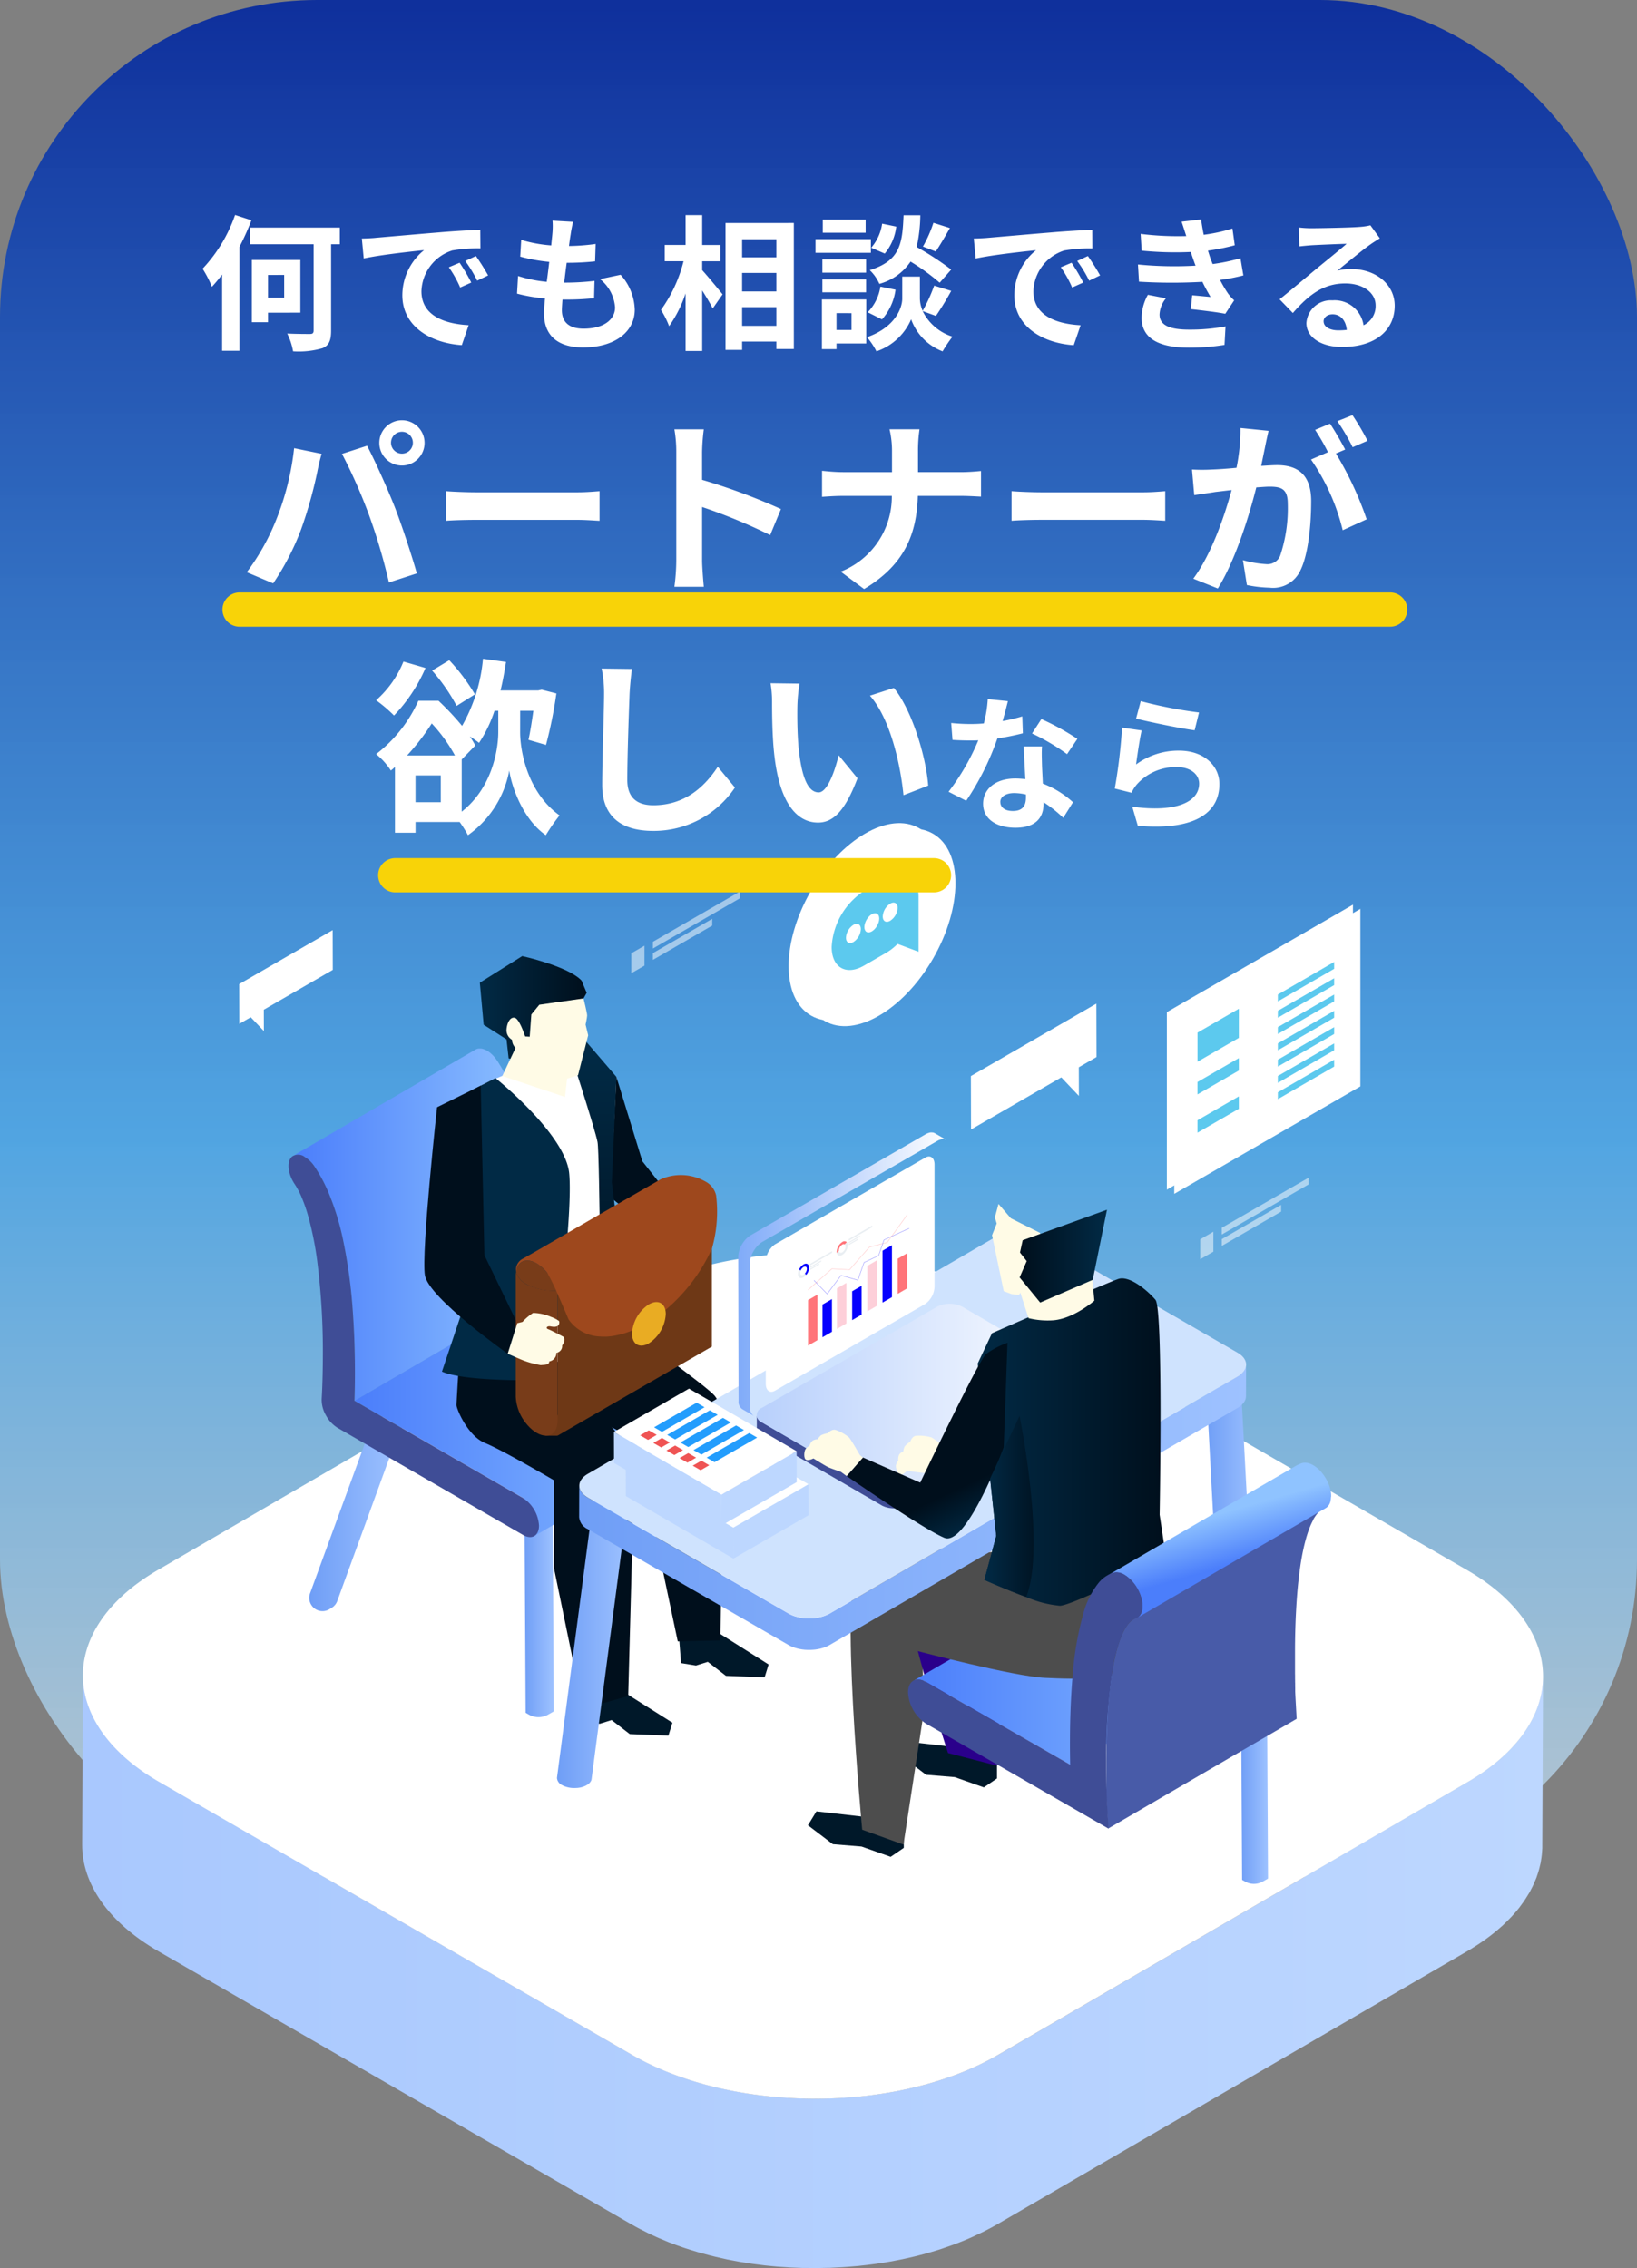 <svg xmlns="http://www.w3.org/2000/svg" xmlns:xlink="http://www.w3.org/1999/xlink" width="191" height="264.68" viewBox="0 0 191 264.68"><rect x="0" y="0" width="191" height="264.68" fill="#808080" stroke="none"/><defs><linearGradient id="a" x1="0.5" x2="0.5" y2="1.122" gradientUnits="objectBoundingBox"><stop offset="0" stop-color="#00259f"/><stop offset="0.542" stop-color="#44affd" stop-opacity="0.878"/><stop offset="1" stop-color="#fff" stop-opacity="0.667"/></linearGradient><linearGradient id="b" y1="0.5" x2="1" y2="0.5" gradientUnits="objectBoundingBox"><stop offset="0" stop-color="#a9c8fe"/><stop offset="1" stop-color="#bdd7ff"/></linearGradient><linearGradient id="c" x1="-120.155" y1="0.5" x2="-119.155" y2="0.5" gradientUnits="objectBoundingBox"><stop offset="0" stop-color="#6f9ef6"/><stop offset="1" stop-color="#9ec2ff"/></linearGradient><linearGradient id="d" x1="0" y1="0.5" x2="1" y2="0.5" xlink:href="#c"/><linearGradient id="e" x1="0" y1="0.5" x2="1" y2="0.5" xlink:href="#c"/><linearGradient id="f" x1="0" y1="0.5" x2="1" y2="0.5" xlink:href="#c"/><linearGradient id="g" y1="0.5" x2="1" y2="0.5" gradientUnits="objectBoundingBox"><stop offset="0" stop-color="#4b7efb"/><stop offset="1" stop-color="#8fc3ff"/></linearGradient><linearGradient id="i" x1="-193.814" y1="1.022" x2="-193.079" y2="0.034" gradientUnits="objectBoundingBox"><stop offset="0" stop-color="#012a45"/><stop offset="1" stop-color="#000f1c"/></linearGradient><linearGradient id="j" x1="-125.463" y1="0.5" x2="-124.463" y2="0.5" xlink:href="#i"/><linearGradient id="k" x1="-103.934" y1="0.5" x2="-102.934" y2="0.5" xlink:href="#i"/><linearGradient id="l" x1="-603.776" y1="0.5" x2="-602.776" y2="0.5" gradientUnits="objectBoundingBox"><stop offset="0" stop-color="#000f1c"/><stop offset="1" stop-color="#012a45"/></linearGradient><linearGradient id="m" x1="-1248.909" y1="0.959" x2="-1248.909" y2="0.039" xlink:href="#l"/><linearGradient id="n" x1="0" y1="0.5" x2="1" y2="0.5" xlink:href="#i"/><linearGradient id="p" x1="-239.101" y1="0.944" x2="-237.888" y2="0.123" xlink:href="#i"/><linearGradient id="r" x1="0" y1="0.5" x2="1" y2="0.5" xlink:href="#c"/><linearGradient id="v" x1="0" y1="0.5" x2="1" y2="0.5" xlink:href="#c"/><linearGradient id="y" y1="0.5" x2="1" y2="0.5" gradientUnits="objectBoundingBox"><stop offset="0" stop-color="#80abf9"/><stop offset="1" stop-color="#fff"/></linearGradient><linearGradient id="aa" y1="0.5" x2="1" y2="0.5" gradientUnits="objectBoundingBox"><stop offset="0" stop-color="#b8d0fc"/><stop offset="1" stop-color="#fff"/></linearGradient><linearGradient id="ab" x1="-12.845" y1="17.283" x2="-11.716" y2="17.283" xlink:href="#i"/><linearGradient id="ad" x1="0.756" y1="0.999" x2="0.663" y2="0.759" xlink:href="#i"/><linearGradient id="af" x1="0" y1="0.5" x2="1" y2="0.5" xlink:href="#l"/><linearGradient id="ag" x1="0.583" y1="0.644" x2="0.459" y2="0.345" xlink:href="#g"/><linearGradient id="ah" x1="0" y1="0.5" x2="1" y2="0.5" xlink:href="#i"/></defs><g transform="translate(-1309 -394)"><rect width="191" height="219" rx="37" transform="translate(1309 394)" opacity="0.888" fill="url(#a)"/><g transform="translate(1318.587 487)"><path d="M847.311,865.252c0,.178-.013.355-.023.533-.009.151-.018.3-.033.455-.013.133-.031.266-.05.4-.021.151-.043.3-.071.452-.025.134-.054.267-.084.4s-.067.294-.107.441-.075.266-.116.4-.093.292-.145.438c-.047.131-.1.26-.148.391q-.091.229-.193.458c-.058.127-.116.256-.179.382-.073.153-.153.3-.233.454-.066.123-.134.244-.2.366-.105.18-.217.358-.332.535-.07.108-.137.218-.211.325-.135.2-.28.39-.427.585-.064.084-.124.169-.19.253q-.367.463-.784.915c-.071.077-.147.154-.221.231-.219.229-.447.457-.685.681-.108.1-.217.2-.33.305-.142.128-.289.256-.437.382s-.274.232-.416.346-.313.248-.472.37-.3.226-.45.337-.339.24-.511.359-.317.218-.482.325-.364.233-.549.349c-.231.144-.459.288-.7.428L783.751,909.38c-.453.262-.919.512-1.393.754-.136.07-.273.137-.41.2q-.553.274-1.123.529c-.127.058-.253.116-.382.171q-.742.322-1.509.615c-.09.034-.183.066-.272.1q-.649.241-1.313.46-.272.091-.548.177c-.243.077-.489.152-.736.225-.208.061-.417.122-.627.18-.249.069-.5.135-.751.2-.211.054-.424.108-.636.16-.257.062-.515.121-.773.178-.212.048-.424.1-.637.139-.264.055-.53.106-.8.157-.2.039-.4.077-.6.113q-.851.151-1.712.273l-.244.031q-.748.1-1.505.18l-.576.056q-.484.045-.972.08c-.2.016-.407.031-.612.043q-.509.032-1.021.051c-.19.009-.379.018-.569.024-.294.009-.588.013-.883.017-.207,0-.414.009-.621.009-.315,0-.631,0-.946-.009-.185,0-.371,0-.555-.008-.292-.008-.583-.022-.874-.034-.2-.009-.4-.014-.6-.025-.317-.017-.634-.041-.95-.064-.171-.012-.344-.021-.514-.035-.392-.033-.781-.072-1.17-.114-.1-.01-.19-.017-.285-.028q-.725-.081-1.445-.183c-.083-.012-.166-.028-.25-.04-.4-.059-.81-.122-1.211-.19-.169-.03-.337-.064-.505-.1-.313-.057-.627-.115-.938-.178-.161-.033-.322-.071-.483-.105-.341-.074-.68-.149-1.018-.23-.187-.045-.373-.093-.557-.141q-.463-.118-.919-.243c-.173-.048-.344-.1-.516-.147q-.723-.211-1.433-.445l-.248-.081q-.813-.275-1.6-.584c-.112-.043-.22-.088-.331-.133-.682-.274-1.354-.563-2-.873-.065-.031-.128-.064-.193-.1-.681-.33-1.347-.675-1.988-1.045l-55.135-31.831c-5.959-3.441-8.935-7.957-8.921-12.467l-.084,19.783c-.013,4.509,2.962,9.025,8.922,12.465l55.135,31.832c.64.37,1.305.716,1.987,1.045.065.031.128.064.194.1.65.31,1.321.6,2,.872.061.024.116.053.176.077s.1.036.155.056q.788.307,1.6.584c.082.028.165.052.247.08.472.157.951.3,1.435.446.08.023.156.05.236.073s.186.048.279.074q.456.126.919.243c.186.046.371.1.558.139.337.082.678.157,1.019.23.127.028.251.06.378.086.034.007.07.012.1.02.312.063.626.121.939.178.168.031.335.065.5.094.4.07.806.132,1.212.191.08.012.157.027.237.038h.013q.718.1,1.445.184l.283.028c.389.041.78.081,1.171.113l.027,0c.161.013.324.021.487.033.316.022.634.047.951.064.2.011.4.017.6.024.291.013.582.026.873.034l.069,0c.163,0,.325,0,.487,0,.315.006.63.01.946.01.207,0,.414-.006.621-.009.294,0,.589-.008.883-.018l.16,0c.136-.005.272-.016.408-.021.341-.014.681-.03,1.021-.051.2-.013.408-.028.613-.043q.486-.037.971-.081c.113-.01.227-.017.34-.028.08-.008.157-.02.237-.029q.757-.078,1.505-.179l.245-.031c.575-.081,1.146-.174,1.712-.273.053-.01.106-.016.158-.025.149-.027.3-.06.447-.089.265-.05.532-.1.8-.156.214-.044.426-.092.638-.139.258-.058.515-.116.772-.179.214-.051.425-.105.637-.16q.377-.1.75-.2c.21-.059.42-.118.628-.18.247-.072.491-.147.734-.223.106-.033.216-.063.322-.1.076-.025.15-.054.227-.08q.664-.221,1.312-.46c.091-.034.182-.065.273-.1q.767-.292,1.508-.615c.129-.056.254-.115.383-.171q.569-.256,1.122-.529c.137-.069.275-.136.411-.206.472-.242.939-.491,1.392-.754l54.777-31.832c.124-.072.247-.145.368-.218s.219-.139.33-.209c.186-.115.372-.231.551-.348.164-.107.323-.217.481-.326s.345-.238.511-.358.3-.225.45-.337.319-.247.473-.371.279-.23.416-.346.294-.253.437-.382c.058-.052.122-.1.178-.156s.1-.1.15-.149c.239-.226.467-.452.686-.682.073-.076.149-.153.221-.23.277-.3.54-.606.784-.915.01-.013.023-.025.033-.039.055-.071.1-.144.157-.215.147-.195.292-.389.427-.585.073-.108.141-.217.211-.325.114-.178.227-.356.331-.535.029-.049.063-.1.091-.146.041-.073.074-.147.113-.22.082-.15.16-.3.234-.453.062-.127.121-.254.178-.383.069-.152.133-.3.194-.458.027-.067.06-.136.086-.2s.039-.124.061-.185c.052-.146.1-.292.145-.439.041-.132.081-.264.116-.4.04-.148.075-.3.108-.444.018-.08.042-.158.057-.237.011-.054.016-.107.026-.161.028-.15.05-.3.071-.454.019-.133.038-.264.051-.4.014-.152.024-.3.032-.455.005-.09.017-.179.019-.268s0-.177,0-.266h0Z" transform="translate(-676.857 -762.61)" fill="url(#b)"/><g transform="translate(0.085 53.218)"><path d="M838.52,882.27l-10.553,6.139-36.57,21.25-7.655,4.447c-11.77,6.836-30.907,6.847-42.754,0l-55.132-31.825c-11.847-6.847-11.9-17.931-.133-24.767l15.132-8.794,4.436-2.577,9.281-5.4,3.717-2.157,3.484-2.024,3.872-2.246,1.217-.719,1.272-.73.011-.011.819-.476,1.416-.819,1.637-.951,7.566-4.4.918-.531a2.226,2.226,0,0,1,.277-.155,33.817,33.817,0,0,1,5.365-2.422,43.273,43.273,0,0,1,7.257-1.847c.5-.088.984-.166,1.482-.232.62-.077,1.239-.155,1.869-.21,1.515-.155,3.053-.232,4.591-.243.807-.022,1.6-.011,2.411.033a.27.27,0,0,1,.133,0,2.9,2.9,0,0,1,.31.011.948.948,0,0,1,.177.011c.188,0,.376.011.564.022.089.011.166.011.254.022l.465.033c.133,0,.266.011.4.022.254.022.509.044.763.077a.678.678,0,0,1,.155.011l.675.066c.044.011.1.011.144.022.5.055,1,.122,1.482.188.321.044.642.1.951.155.376.055.741.122,1.106.2q.332.05.664.133a.8.8,0,0,1,.21.044q.448.083.9.2a5.407,5.407,0,0,1,.575.133c.144.033.3.066.442.111.741.188,1.471.387,2.179.619a.547.547,0,0,1,.144.044c.586.188,1.161.376,1.726.6a32.849,32.849,0,0,1,5.077,2.356l.752.431,3.219,1.858.1.066.387.221.686.387,6.195,3.584,2.456,1.416,5.619,3.241,2.843,1.648,2.71,1.56.454.266,3.739,2.157,5.487,3.175,4.635,2.666,15.852,9.159C850.223,864.349,850.279,875.433,838.52,882.27Z" transform="translate(-676.934 -820.556)" fill="#fff"/></g><g transform="translate(106.739 54.504)"><path d="M773.949,822.062a.881.881,0,0,0-.011,1.666,3.184,3.184,0,0,0,2.877,0,.882.882,0,0,0,.01-1.667A3.186,3.186,0,0,0,773.949,822.062Z" transform="translate(-773.351 -821.718)" fill="#b2c4db"/><path d="M773.355,822.848a.624.624,0,0,0,.008.065.428.428,0,0,0,.013.052.609.609,0,0,0,.017.061l.021.05c.01.022.019.043.03.064l.028.045c.014.023.03.048.048.071s.021.028.033.041a.964.964,0,0,0,.086.093c.011.011.021.022.032.032s.041.034.062.051l.056.045c.023.017.047.032.072.048s.05.034.077.05c.061.035.125.066.19.1.019.009.039.017.059.024.051.022.1.042.157.06l.06.021c.034.011.07.02.105.03l.08.021.113.024.076.016c.076.013.155.024.232.032l.071.007.14.009.087,0h.114l.092,0,.1-.006.094-.008.1-.011c.03,0,.061-.008.091-.013l.108-.019.084-.017.127-.031.07-.019c.074-.022.147-.046.217-.073l.031-.013a2.3,2.3,0,0,0,.272-.131,1.018,1.018,0,0,0,.6-.84l4.5,34.335a1.02,1.02,0,0,1-.6.84,2.3,2.3,0,0,1-.272.131l-.019.009-.012,0c-.07.028-.143.052-.218.074l-.017.005-.052.012-.127.032-.032.008v0h0v0l-.052.009-.108.019-.042.008-.049,0-.1.012-.048.005-.046,0-.1.006-.051,0c-.014,0-.028,0-.042,0-.038,0-.075,0-.113,0h-.087c-.048,0-.094-.006-.14-.01l-.054,0-.017,0c-.078-.009-.156-.019-.232-.032l-.012,0-.065-.014c-.037-.007-.074-.014-.112-.023l-.08-.022c-.035-.009-.071-.019-.1-.03l-.023-.007-.037-.013c-.054-.019-.106-.039-.157-.06l-.059-.024c-.065-.03-.129-.062-.19-.1l-.024-.015c-.019-.011-.035-.023-.054-.035s-.049-.031-.071-.048-.039-.03-.057-.045-.042-.033-.061-.05l-.011-.01c-.009-.008-.013-.016-.021-.022a1.091,1.091,0,0,1-.086-.093l-.019-.02-.014-.022a.734.734,0,0,1-.047-.071.273.273,0,0,1-.02-.029l-.008-.017q-.016-.031-.03-.063c-.006-.012-.012-.024-.017-.036l0-.013c-.007-.02-.012-.041-.018-.062s-.009-.026-.011-.04v-.011c0-.022-.006-.044-.008-.065s0-.028,0-.041v-.019l-4.5-34.333C773.351,822.809,773.354,822.828,773.355,822.848Z" transform="translate(-773.351 -821.606)" fill="url(#c)"/></g><g transform="translate(24.081 18.564)"><g transform="translate(2.416 53.583)"><g style="isolation:isolate"><g transform="translate(7.37)"><path d="M707.473,838.533l1.49-.866,1.7,1.644-1.49.866Z" transform="translate(-707.473 -837.668)" fill="#e0edf6"/></g><path d="M709.882,840.094l-1.7-1.644L700.9,858.368a1.551,1.551,0,0,0,.69,1.868h0a1.55,1.55,0,0,0,1.583-.026l.263-.163a1.55,1.55,0,0,0,.647-.8l7.286-20.02Z" transform="translate(-700.811 -837.585)" fill="url(#d)"/></g></g><g transform="translate(27.5 59.277)"><g style="isolation:isolate"><g transform="translate(0)"><path d="M724.982,843.743l-1.495-.409,1.794-.519,1.495.409Z" transform="translate(-723.487 -842.815)" fill="#a5aeb4"/></g><path d="M726.776,843.185l-1.794.519-1.495-.409.164,28.5.366.211a2.274,2.274,0,0,0,2.268,0l.65-.372Z" transform="translate(-723.487 -842.776)" fill="url(#e)"/></g></g><g transform="translate(45.535 54.394)"><g style="isolation:isolate"><g transform="translate(0)"><path d="M741.286,839.328l-1.495-.409,1.794-.519,1.495.409Z" transform="translate(-739.791 -838.401)" fill="#a5aeb4"/></g><path d="M743.081,838.771l-1.794.518-1.5-.408.165,23.185.365.211a2.274,2.274,0,0,0,2.268.005l.65-.372Z" transform="translate(-739.791 -838.362)" fill="url(#f)"/></g></g><g transform="translate(0 10.782)"><path d="M727.338,817.209c-.051-.675-.111-1.358-.179-2.046-.022-.218-.051-.437-.075-.655-.048-.436-.093-.871-.149-1.309,0-.036-.012-.073-.017-.109-.042-.321-.1-.642-.143-.962-.058-.388-.112-.775-.177-1.163-.055-.324-.123-.645-.184-.968s-.119-.667-.189-1c-.022-.1-.043-.2-.065-.3-.126-.565-.269-1.125-.419-1.681-.019-.07-.033-.142-.053-.21-.034-.125-.076-.247-.112-.37q-.121-.416-.253-.828c-.032-.1-.058-.2-.091-.3-.049-.145-.1-.286-.154-.429s-.111-.315-.169-.471c-.03-.079-.054-.159-.085-.237q-.178-.465-.376-.923l-.007-.014q-.158-.363-.331-.722l0,0-.033-.064c-.1-.2-.2-.4-.3-.6l-.021-.039c-.032-.059-.065-.116-.1-.175-.072-.131-.143-.262-.218-.391l-.064-.106c-.043-.072-.087-.143-.132-.214s-.1-.164-.149-.245c-.07-.108-.14-.217-.212-.324l-.045-.064c-.041-.059-.082-.115-.125-.17-.024-.032-.051-.062-.076-.093l-.038-.047c-.012-.014-.023-.03-.037-.043-.066-.076-.134-.149-.2-.218l-.014-.012c-.066-.065-.135-.123-.2-.18-.033-.028-.065-.06-.1-.085a2.876,2.876,0,0,0-.31-.209,2.266,2.266,0,0,0-.266-.132c-.022-.009-.043-.014-.065-.022l-.068-.023c-.03-.01-.059-.022-.087-.03a1.367,1.367,0,0,0-.167-.035l-.048-.005-.028,0c-.021,0-.043-.006-.064-.007-.042,0-.083,0-.124,0a.939.939,0,0,0-.112.013l-.01,0-.008,0a.743.743,0,0,0-.086.02.8.8,0,0,0-.1.034c-.031.013-.063.029-.093.045l-.01.005-21.272,12.388a.909.909,0,0,1,.288-.106l.008,0a1.152,1.152,0,0,1,.31-.01l.029,0a1.575,1.575,0,0,1,.3.07l.067.023a2.153,2.153,0,0,1,.331.155,2.71,2.71,0,0,1,.31.208c.034.027.068.06.1.087.068.057.136.113.2.178.087.085.171.176.254.274l.038.045c.085.1.168.211.247.329.126.187.245.377.362.569.044.071.089.143.132.215q.144.245.281.5c.032.059.066.116.1.176q.169.317.325.639l.033.064q.178.368.34.742c.166.382.315.769.461,1.157.059.157.114.316.169.475.085.241.166.482.244.726q.133.413.253.832c.056.191.112.384.165.577.15.556.293,1.116.42,1.681.094.428.17.862.253,1.293.061.323.128.644.184.969.065.386.12.773.177,1.16.048.322.1.643.143.964.062.472.114.941.165,1.41.024.221.054.444.076.664.069.688.128,1.372.179,2.046.2,2.774.258,5.4.252,7.537,0,1.134-.023,2.133-.049,2.942l21.272-12.387c.024-.811.045-1.809.049-2.944C727.6,822.61,727.543,819.985,727.338,817.209Z" transform="translate(-698.574 -798.975)" fill="url(#g)"/><path d="M748.36,839.152c0-.02-.008-.041-.011-.062s-.008-.045-.012-.069c-.007-.043-.012-.085-.022-.128-.014-.072-.032-.144-.052-.216l-.02-.063-.011-.039c-.01-.03-.018-.06-.028-.09-.02-.059-.041-.118-.063-.177s-.045-.112-.07-.168l0-.008,0-.008c-.022-.049-.044-.1-.067-.147s-.053-.107-.081-.159-.048-.087-.072-.129l-.008-.014-.009-.014c-.031-.053-.063-.106-.1-.158s-.072-.109-.108-.163c-.016-.021-.032-.042-.048-.064l-.027-.035c-.017-.023-.033-.046-.051-.069-.049-.064-.1-.126-.152-.186-.023-.025-.048-.049-.071-.074s-.041-.044-.062-.066-.047-.052-.072-.076c-.052-.052-.108-.1-.163-.144-.036-.032-.072-.065-.109-.1a2.6,2.6,0,0,0-.351-.243l-19.663-11.353-21.272,12.387,19.663,11.353a2.918,2.918,0,0,1,.352.243c.036.03.072.064.107.1.081.07.16.142.236.22l.062.066a3.794,3.794,0,0,1,.273.33l.026.034c.093.128.18.262.261.4l.008.013a4.693,4.693,0,0,1,.22.436l0,.009a4.221,4.221,0,0,1,.164.441l.011.039a3.677,3.677,0,0,1,.1.408c0,.023.008.045.011.067a2.725,2.725,0,0,1,.034.429,1.3,1.3,0,0,1-.545,1.2l21.272-12.387a1.305,1.305,0,0,0,.545-1.2A2.765,2.765,0,0,0,748.36,839.152Z" transform="translate(-697.888 -796.219)" fill="url(#g)"/><g transform="translate(0 12.387)"><path d="M700.506,810.432a1.24,1.24,0,0,0-1.478-.029c-.639.57-.5,2,.312,3.206a9.258,9.258,0,0,1,.776,1.451,18.424,18.424,0,0,1,.747,2.1,37.621,37.621,0,0,1,1.105,5.411,84.218,84.218,0,0,1,.66,11.213c-.009,2.76-.122,4.68-.136,4.882a3.6,3.6,0,0,0,.495,1.922,3.842,3.842,0,0,0,1.366,1.471l21.621,12.484c1.031.6,1.873.12,1.876-1.07a4.116,4.116,0,0,0-1.864-3.232l-19.663-11.353c.025-.81.045-1.809.049-2.942.006-2.138-.048-4.763-.252-7.537a60.968,60.968,0,0,0-1.177-8.507,30.486,30.486,0,0,0-1.713-5.448,18.089,18.089,0,0,0-1.571-2.9A3.634,3.634,0,0,0,700.506,810.432Z" transform="translate(-698.627 -810.173)" fill="#3f4d96"/></g></g><path d="M733.681,801.979l3.03,9.841,5.6,7.083-1.154,2.757s-7.625-4.811-8.376-5.913-4.02-12.709-4.02-12.709Z" transform="translate(-695.427 -787.874)" fill="url(#i)"/><path d="M729.676,867.33l.235,2.992,1.743.283,1.378-.43,2.119,1.635,4.509.181.467-1.508-6.349-4.008-4.179.244Z" transform="translate(-695.338 -781.026)" fill="#001829"/><path d="M739.822,861.187l.235,2.992,1.743.284,1.378-.431,2.119,1.635,4.508.181.468-1.508-6.349-4.008-4.179.244Z" transform="translate(-694.261 -781.679)" fill="#001829"/><path d="M716.774,829.957s-.434,6.945-.434,7.378,1.3,3.6,3.342,4.427,8.029,4.341,8.029,4.341v10.243l3.386,16.449,5.279-1.52.753-27.95a6.178,6.178,0,0,0-1.649-2.344c-1.041-.781-5.858-7.335-5.858-7.335l.129-3.992Z" transform="translate(-696.746 -784.936)" fill="url(#j)"/><path d="M736.553,829.144s8.312,5.989,9.289,7.1,1.171,3.775,1.171,3.775l-.469,24.827-4.963.107-3.552-16.831.411-5.751-16.68-8.738,3.833-3.839Z" transform="translate(-696.17 -784.99)" fill="url(#k)"/><path d="M719.227,803.268c3.426-1.806,11.775-4.414,11.775-4.414l3.908,3.457L733.9,822.035l.471,10.414s-7.634,4.471-11.164,4.235a15.253,15.253,0,0,1-5.6-1.764l1.133-10.179L717.2,806.98A3.823,3.823,0,0,1,719.227,803.268Z" transform="translate(-696.656 -788.206)" fill="#fff"/><path d="M721.054,802.1s8.156,6.525,8.6,11.115-1.45,21.119-2.836,24.122c0,0-9.247.253-12.012-.991l3.648-10.894-1.28-19.978a2.062,2.062,0,0,1,1.12-1.967Z" transform="translate(-696.908 -787.861)" fill="url(#l)"/><path d="M730.154,798.179l-2.074.481s3.207,9.87,3.471,11.326.4,25.549.4,25.549,2.9-1.78,3.34-4.045l-2.074-16.8.54-12.311Z" transform="translate(-695.499 -788.278)" fill="url(#m)"/><g transform="translate(22.316)"><path d="M730.467,793.831s.434,1.744.422,2-.18,1.057-.18,1.057l.3,1.243-1.181,4.658-1.924.608-4.2-2.584-.8-3.075.907-5.324Z" transform="translate(-718.366 -788.89)" fill="#fffbe6"/><path d="M731.27,793.511l-.367.658-5.16.738-.931,1.137-.188,2.593-.531-.032-1.668,2.606-.261-.044-.248-2.22-2.666-1.707-.448-4.907.71-.446,4.238-2.659s5.206,1.148,6.856,2.789l.07.07.3.724Z" transform="translate(-718.801 -789.228)" fill="url(#n)"/><path d="M725.741,794.612l-.93,1.134-.188,2.593-.532-.031-1.667,2.606-.261-.045-1.332-1.831-1.582-2.1-.448-4.9Z" transform="translate(-718.801 -788.93)" fill="url(#n)"/><path d="M723.035,798.311l-1.865,3.944,7.319,2.449.374-3.308Z" transform="translate(-718.549 -788.264)" fill="#fffbe6"/><path d="M723.792,797.915s-.65-2.023-1.2-2.172-.93.6-.977,1.4a1.281,1.281,0,0,0,.642,1.161,1.415,1.415,0,0,0,.361.9c.342.294,1.02.253,1.149.019A4.461,4.461,0,0,0,723.792,797.915Z" transform="translate(-718.502 -788.538)" fill="#fffbe6"/></g><path d="M714.432,805.414s-1.856,16.974-1.415,19.618,9.658,9.144,9.658,9.144l1.117-3.562-3.833-7.931-.433-19.784Z" transform="translate(-697.106 -787.776)" fill="url(#p)"/><g transform="translate(26.51 25.549)"><path d="M727,824.064V842.4l18.007-10.393V815.531L728.659,823.1l-1.548.9Z" transform="translate(-722.124 -811.985)" fill="#6e3816"/><path d="M727.136,840.068h-1.423l.3-2.2,2.047-.372Z" transform="translate(-722.261 -809.653)" fill="#6e3816"/><path d="M722.626,822.524A2.342,2.342,0,0,0,723.878,824a6.763,6.763,0,0,0,3.589.715v15.2c0,2.166-2.031,2.347-3.656.326a5.328,5.328,0,0,1-1.219-3.142V822.961A2.844,2.844,0,0,1,722.626,822.524Z" transform="translate(-722.592 -811.242)" fill="#783c19"/><path d="M723.875,824.125a2.341,2.341,0,0,1-1.252-1.476c.261-1.741,2.115-1.764,3.623.111a5.762,5.762,0,0,1,1.054,2.091A6.2,6.2,0,0,1,723.875,824.125Z" transform="translate(-722.589 -811.367)" fill="#783c19"/><path d="M745.968,814.7a2.45,2.45,0,0,0-1.283-1.637,5.82,5.82,0,0,0-5.254-.21l-.254.155-4.613,2.655-.431.243-.586.343-1.184.675-3.706,2.146-3.573,2.069-1.582.907a1.47,1.47,0,0,0-.874,1.56c.188-1.316,1.294-1.659,2.467-.929a4.472,4.472,0,0,1,1.151,1.04c.011.022.033.044.044.066a22.345,22.345,0,0,1,1.007,2.024c.055.122.111.254.166.376a.034.034,0,0,1,.011.022c.122.277.232.542.354.8.177.42.354.819.5,1.162.254.586.42,1,.42,1a4.67,4.67,0,0,0,3.717,2,.034.034,0,0,0,.044,0,5,5,0,0,0,1-.011.189.189,0,0,0,.077-.011,3.529,3.529,0,0,0,.476-.066h.022a9.879,9.879,0,0,0,1.582-.42,5.3,5.3,0,0,0,.531-.21,14.857,14.857,0,0,0,3.849-2.367,20.24,20.24,0,0,0,5.431-7.168A15.626,15.626,0,0,0,745.968,814.7Z" transform="translate(-722.591 -812.325)" fill="#9e481d"/><path d="M738.792,827.129c0-1.256-.881-1.763-1.967-1.136a4.346,4.346,0,0,0-1.968,3.408c0,1.254.881,1.763,1.968,1.136A4.352,4.352,0,0,0,738.792,827.129Z" transform="translate(-721.29 -810.902)" fill="#e9ac23"/></g><path d="M721.742,831.633l1.28.559a10.563,10.563,0,0,0,2.575.774c.42-.049,1.017,0,.985-.429a1.017,1.017,0,0,0,.847-1.011.789.789,0,0,0,.664-.858s.485-.586.167-1c0,0-1.436-.77-1.784-.89s-.155-.423.291-.329c1.206.252.979-.617.979-.617a3.391,3.391,0,0,0-.927-.486,5.549,5.549,0,0,0-2.113-.472,6.115,6.115,0,0,0-1.239,1.049l-.607.152Z" transform="translate(-696.172 -785.234)" fill="#fffbe6"/></g><path d="M764.593,881.49v2.22l-1.53,1.046-3.4-1.2-3.346-.274-2.909-2.209.993-1.623,5.6.639Z" transform="translate(-668.729 -761.085)" fill="#001829"/><g transform="translate(82.854 86.707)"><path d="M755.223,851.174a.881.881,0,0,1,.011,1.666,3.177,3.177,0,0,1-2.877,0,.881.881,0,0,1-.009-1.666A3.18,3.18,0,0,1,755.223,851.174Z" transform="translate(-751.758 -850.831)" fill="#b2c4db"/><path d="M755.817,851.96a.593.593,0,0,1-.008.065.409.409,0,0,1-.013.052c0,.021-.01.041-.017.062s-.014.033-.021.049-.019.043-.03.064-.018.03-.028.045a.731.731,0,0,1-.048.071.383.383,0,0,1-.033.041.964.964,0,0,1-.086.093c-.011.011-.021.022-.032.032s-.041.034-.062.051-.036.031-.056.045-.048.032-.072.047-.05.034-.077.05c-.061.035-.125.066-.19.1l-.059.025c-.051.021-.1.041-.157.06l-.06.02c-.034.011-.07.021-.105.03l-.08.022c-.038.009-.075.016-.113.023l-.076.016c-.076.013-.155.024-.232.033l-.071.006-.141.009-.087,0h-.113l-.093,0-.1-.006-.094-.008-.1-.012-.091-.012-.108-.019-.084-.018c-.043-.009-.085-.02-.127-.031l-.07-.019c-.074-.021-.147-.045-.217-.073l-.031-.013a2.118,2.118,0,0,1-.272-.131,1.014,1.014,0,0,1-.6-.838l2.358,43.751a1.015,1.015,0,0,0,.6.84,2.261,2.261,0,0,0,.272.131l.019.009.011,0c.071.027.144.051.218.073l.017.006.052.013.128.031.032.008h0l.051.009.109.019.042.008.049.006.1.011.049.006.045,0,.105.005.051,0c.013,0,.028,0,.041,0h.169l.032,0q.07,0,.139-.01c.019,0,.037,0,.055,0l.016,0c.078-.008.156-.019.232-.032l.012,0c.022,0,.043-.009.065-.013l.112-.024.081-.021c.035-.01.07-.019.1-.03l.024-.007.035-.014c.054-.018.107-.038.158-.06l.057-.024a2.036,2.036,0,0,0,.191-.1l.024-.014.053-.035.071-.048c.021-.015.039-.031.058-.045s.042-.033.061-.051l.012-.01.021-.022a1.127,1.127,0,0,0,.086-.093l.019-.02.014-.021c.017-.023.032-.048.047-.071s.014-.02.02-.03l.007-.015a.559.559,0,0,0,.03-.064c.006-.012.013-.024.018-.036l0-.013a.606.606,0,0,0,.018-.061c0-.013.009-.026.012-.041v-.011c0-.022.005-.043.007-.065s0-.028.006-.041v-.018L755.821,851.9C755.821,851.921,755.818,851.941,755.817,851.96Z" transform="translate(-751.758 -850.718)" fill="url(#d)"/></g><g transform="translate(131.096 66.595)"><path d="M798.835,832.993a.881.881,0,0,1,.011,1.666,3.185,3.185,0,0,1-2.877,0,.882.882,0,0,1-.01-1.667A3.186,3.186,0,0,1,798.835,832.993Z" transform="translate(-795.37 -832.649)" fill="#b2c4db"/><path d="M799.427,833.779c0,.022,0,.043-.007.065s-.009.034-.013.052a.617.617,0,0,1-.018.061.457.457,0,0,1-.021.05.563.563,0,0,1-.03.064c-.008.015-.018.03-.027.045s-.031.048-.048.071l-.033.041a1.17,1.17,0,0,1-.086.093.458.458,0,0,1-.033.032c-.019.018-.04.034-.061.051s-.036.03-.057.045l-.071.048c-.025.017-.05.033-.077.05a2.059,2.059,0,0,1-.191.1l-.057.024c-.051.022-.1.042-.158.06l-.06.021c-.034.011-.07.02-.1.03l-.081.021-.112.024-.077.015c-.076.013-.154.024-.232.032l-.071.006q-.07.007-.139.01l-.087,0h-.114l-.092,0-.105-.006-.094-.008-.1-.011c-.031,0-.061-.008-.091-.013l-.108-.019-.085-.017-.127-.031-.069-.019c-.074-.022-.147-.046-.218-.073l-.03-.013a2.285,2.285,0,0,1-.272-.13,1.016,1.016,0,0,1-.6-.84l1.936,36.181a1.02,1.02,0,0,0,.6.84,2.27,2.27,0,0,0,.272.13l.019.009.012,0c.07.026.143.051.218.073l.017.005c.017.006.034.009.052.013l.127.031.032.008h0l.052.009.108.019.042.008.049.005.1.011.047.005.047,0,.1.006.051,0c.014,0,.028,0,.042,0h.113c.019,0,.036,0,.055,0l.032,0,.14-.009.054,0,.017,0c.079-.008.156-.019.232-.032l.012,0c.022,0,.043-.009.065-.013l.112-.024.08-.021c.036-.01.071-.019.105-.03l.023-.007.036-.014c.054-.018.106-.038.157-.06.02-.008.04-.016.059-.024a2.039,2.039,0,0,0,.19-.1l.024-.014c.019-.011.035-.024.054-.035s.049-.031.071-.048l.058-.045c.02-.017.042-.033.061-.051l.011-.01.021-.022a.836.836,0,0,0,.086-.093l.019-.02.014-.021a.851.851,0,0,0,.048-.071c.007-.01.014-.02.02-.03l.008-.015c.011-.021.021-.043.03-.064a.36.36,0,0,0,.017-.036l0-.013c.007-.02.012-.041.018-.061s.009-.027.011-.041v-.011a.609.609,0,0,0,.008-.065c0-.013,0-.026,0-.041V869.9l-1.936-36.181A.543.543,0,0,1,799.427,833.779Z" transform="translate(-795.37 -832.537)" fill="url(#r)"/></g><g transform="translate(55.398 78.956)"><g transform="translate(4.497)"><path d="M734.469,844.167a.881.881,0,0,1,.01,1.666,3.178,3.178,0,0,1-2.877,0,.881.881,0,0,1-.009-1.666A3.182,3.182,0,0,1,734.469,844.167Z" transform="translate(-731.004 -843.823)" fill="#b2c4db"/></g><path d="M735.493,844.953a.624.624,0,0,1-.007.065c0,.018-.009.034-.013.052a.621.621,0,0,1-.018.062.459.459,0,0,1-.021.049.682.682,0,0,1-.03.064c-.008.016-.018.03-.027.045s-.031.048-.049.071-.021.028-.032.041a1.117,1.117,0,0,1-.086.093c-.011.011-.021.022-.033.032s-.04.034-.061.051-.038.031-.057.045-.048.032-.071.048-.051.034-.079.05a1.9,1.9,0,0,1-.19.1l-.058.026c-.052.021-.1.041-.158.06l-.06.02c-.034.011-.07.02-.105.03s-.052.015-.08.021l-.112.024-.077.016c-.076.013-.154.024-.232.032-.023,0-.047,0-.071.007l-.139.009-.087,0h-.114c-.031,0-.062,0-.093,0s-.07,0-.1-.006l-.094-.008-.1-.011c-.031,0-.061-.008-.092-.013s-.072-.011-.107-.019-.058-.01-.085-.017c-.043-.009-.085-.02-.127-.031l-.069-.019c-.074-.021-.147-.045-.218-.073l-.03-.013a2.07,2.07,0,0,1-.273-.13,1.015,1.015,0,0,1-.6-.839l-4.5,34.333a1.016,1.016,0,0,0,.6.84,2.185,2.185,0,0,0,.272.131l.018.009.012,0c.071.028.144.052.218.074l.017.006.052.012c.042.012.085.022.128.032l.032.008h0l.051.009.109.019.042.008.049.006.1.011.048.006.046,0,.105.005.051,0c.013,0,.028,0,.041,0,.038,0,.075,0,.114,0h.054l.033,0c.046,0,.093-.005.139-.01.019,0,.036,0,.055,0l.016,0c.079-.008.156-.019.232-.032l.012,0c.022,0,.043-.009.065-.013l.112-.024.081-.021.1-.03.023-.008a.347.347,0,0,0,.036-.013c.054-.018.106-.038.158-.06l.058-.024c.066-.03.131-.062.191-.1l.024-.014.053-.036.071-.046c.021-.015.039-.031.058-.046s.042-.033.061-.05l.012-.01.021-.022q.046-.046.086-.093l.019-.02.014-.021.048-.071c.006-.01.013-.02.019-.03l.008-.017a.53.53,0,0,0,.03-.063c.006-.012.013-.024.018-.036l0-.013c.008-.02.012-.041.018-.061s.009-.028.011-.041l0-.011a.641.641,0,0,0,.007-.065c0-.013,0-.028.006-.041v-.018l4.5-34.335A.491.491,0,0,1,735.493,844.953Z" transform="translate(-726.938 -843.711)" fill="url(#d)"/></g><path d="M774.424,874.166v2.22l-1.53,1.046-3.4-1.2-3.346-.274-2.909-2.209.993-1.623,5.6.639Z" transform="translate(-667.685 -761.862)" fill="#001829"/><path d="M771.57,864.065V851.644c-6.231.066-11.595.528-12.762,1.843-2.253,2.536.454,31.056.454,31.056l4.815,1.736,2.387-15.577-.2-7.507S768.635,863.6,771.57,864.065Z" transform="translate(-668.251 -764.038)" fill="#4d4d4d"/><path d="M789.55,853.351a111.226,111.226,0,0,1-2.116,10.961l-12.422-.478-.626,13.189-5.71-1.472s-6.222-19.26-4.931-20.669C768.5,849.7,789.55,853.351,789.55,853.351Z" transform="translate(-667.65 -763.989)" fill="#2a008b"/><g transform="translate(93.781 104.305)"><g style="isolation:isolate"><g transform="translate(6.789)"><path d="M767.773,867.537l1.372-.8,1.567,1.514-1.372.8Z" transform="translate(-767.773 -866.74)" fill="#e0edf6"/></g><path d="M769.992,868.975l-1.568-1.514-6.7,18.348a1.427,1.427,0,0,0,.635,1.72h0a1.428,1.428,0,0,0,1.459-.023l.242-.149a1.431,1.431,0,0,0,.6-.737l6.712-18.442Z" transform="translate(-761.636 -866.663)" fill="url(#d)"/></g></g><g transform="translate(114.644 111.943)"><g style="isolation:isolate"><path d="M781.874,874.5l-1.377-.377,1.653-.478,1.377.377Z" transform="translate(-780.497 -873.645)" fill="#a5aeb4"/><path d="M783.527,873.986l-1.653.477-1.377-.376.152,26.257.336.195a2.1,2.1,0,0,0,2.088,0l.6-.343Z" transform="translate(-780.497 -873.609)" fill="url(#e)"/></g></g><g transform="translate(135.191 99.621)"><g style="isolation:isolate"><path d="M800.449,863.36l-1.377-.377,1.653-.478,1.377.377Z" transform="translate(-799.072 -862.505)" fill="#a5aeb4"/><path d="M802.1,862.846l-1.654.478-1.376-.377.15,26.257.337.195a2.1,2.1,0,0,0,2.088,0l.6-.342Z" transform="translate(-799.072 -862.469)" fill="url(#v)"/></g></g><path d="M788.034,854.253l-.068-.038c-.029-.016-.058-.031-.086-.045l-.085-.041-.085-.035-.085-.032-.017-.005-.007,0-.062-.02c-.03-.009-.059-.018-.087-.024s-.059-.013-.087-.02-.062-.011-.093-.014-.041,0-.062-.007H787.2l-.023,0q-.05,0-.1,0c-.036,0-.074,0-.11.006a.853.853,0,0,0-.122.018h-.008a1.151,1.151,0,0,0-.141.04,1.042,1.042,0,0,0-.171.079l-22,12.808a1.034,1.034,0,0,1,.313-.117l0,0a1.26,1.26,0,0,1,.357-.018h.01a1.687,1.687,0,0,1,.391.085l.007,0a2.377,2.377,0,0,1,.427.2l16.793,9.648,22-12.808Z" transform="translate(-667.549 -763.791)" fill="url(#g)"/><path d="M794.649,852.976s.823,8.754-2.377,11.772c-2.557,2.413-8.135,2.195-11.755,2.027s-14.827-3.118-14.827-3.118-9.048-7.167-6.8-9.7C761.994,850.463,794.649,852.976,794.649,852.976Z" transform="translate(-668.185 -763.989)" fill="#4d4d4d"/><path d="M807.088,832.427c0,.035-.006.071-.012.106s-.014.057-.022.086a.863.863,0,0,1-.029.1c-.01.028-.022.054-.034.082s-.031.071-.05.105-.03.05-.045.075-.05.078-.079.117c-.018.023-.036.047-.055.069a1.829,1.829,0,0,1-.143.154c-.019.019-.036.038-.056.055s-.068.057-.1.085-.062.051-.1.075-.081.054-.122.081-.083.057-.128.083L758.5,861.373c-.1.059-.209.111-.319.16-.031.014-.064.028-.1.041-.086.036-.175.07-.266.1-.032.011-.064.023-.1.033-.056.019-.115.034-.174.05s-.087.026-.133.036c-.062.014-.124.027-.187.04l-.127.025c-.126.022-.254.04-.384.053-.04,0-.081.007-.121.01-.076.007-.152.012-.228.016l-.147,0h-.185l-.155,0-.171-.009-.156-.013-.169-.019-.15-.022c-.061-.009-.12-.02-.179-.031l-.141-.028c-.071-.016-.14-.033-.209-.052-.039-.01-.078-.02-.116-.031-.124-.036-.246-.076-.363-.123-.017-.005-.032-.013-.048-.02a3.88,3.88,0,0,1-.458-.219l-23.431-13.529a2.114,2.114,0,0,1-.857-.832,1.216,1.216,0,0,1-.139-.561h0l-.01,3.671a1.687,1.687,0,0,0,1,1.393l23.431,13.529a3.847,3.847,0,0,0,.457.219l.03.014.019.005c.117.047.238.086.362.123l.03.01c.028.008.058.013.086.021.07.019.139.036.21.052.019,0,.036.009.055.013l.084.014c.06.011.12.022.179.031l.072.013.08.009.169.019.08.009c.025,0,.051,0,.075,0q.086.007.173.01l.085,0c.023,0,.047,0,.069,0h.278c.019,0,.037,0,.054,0,.077,0,.153-.009.229-.015.031,0,.062,0,.092-.006l.028,0q.194-.02.385-.053l.019,0c.036-.007.073-.017.109-.024.062-.012.124-.024.186-.039.044-.011.089-.024.133-.036s.116-.031.174-.05l.038-.01c.02-.007.039-.017.06-.023.091-.031.179-.064.266-.1l.1-.041c.109-.05.217-.1.317-.16l47.614-27.67.041-.024c.031-.019.058-.04.087-.059s.083-.053.122-.081.063-.05.094-.075.072-.056.1-.085l.021-.018c.013-.012.022-.025.035-.038a1.837,1.837,0,0,0,.143-.154c.009-.011.022-.022.031-.033s.016-.023.023-.035a1.3,1.3,0,0,0,.08-.117c.01-.017.024-.033.033-.05l.012-.025a1.031,1.031,0,0,0,.049-.105c.01-.021.021-.041.029-.061l.007-.021c.012-.034.02-.068.029-.1s.015-.045.02-.068l0-.019c.007-.035.009-.071.012-.106s.007-.046.008-.069V836l.011-3.672C807.1,832.362,807.091,832.394,807.088,832.427Z" transform="translate(-671.29 -766.088)" fill="url(#d)"/><g transform="translate(58.006 50.746)"><path d="M806.1,832.422c1.323.764,1.332,2,.016,2.768L758.5,862.86a5.27,5.27,0,0,1-4.778,0l-23.431-13.529c-1.323-.763-1.33-2-.016-2.767l47.613-27.67a5.26,5.26,0,0,1,4.778,0Z" transform="translate(-729.295 -818.321)" fill="#cfe3fe"/></g><g transform="translate(76.547 39.134)"><path d="M746.076,822.075c0-.017.006-.033.008-.049l.01-.053c.005-.034.01-.069.018-.1.011-.055.026-.112.041-.168l.015-.051.009-.03c.008-.023.014-.047.021-.07.015-.046.032-.093.05-.138s.035-.089.054-.133l0-.007,0-.007c.017-.038.034-.076.052-.114s.042-.084.063-.125.039-.071.059-.105l.006-.01.006-.009c.024-.042.05-.084.076-.125s.055-.085.085-.127c.012-.018.026-.036.039-.053l.021-.028c.012-.018.024-.035.038-.052q.058-.075.12-.146c.019-.021.039-.04.057-.061l.05-.052c.018-.02.035-.041.054-.059.042-.042.087-.077.132-.115.029-.025.055-.052.085-.075a2.24,2.24,0,0,1,.278-.192l20.423-11.792a1.651,1.651,0,0,1,.208-.1c.022-.009.043-.014.065-.022l.051-.019c.019-.006.039-.014.057-.019a1.175,1.175,0,0,1,.129-.029l.055-.006h.022l.033,0a.7.7,0,0,1,.1,0,.816.816,0,0,1,.09.011l.018,0,.011,0a.376.376,0,0,1,.053.012.586.586,0,0,1,.078.028.659.659,0,0,1,.074.035l.008.006,1.353.785a.741.741,0,0,0-.214-.081l-.012,0a.878.878,0,0,0-.237-.012l-.022,0a1.206,1.206,0,0,0-.242.053l-.052.018a1.643,1.643,0,0,0-.272.126L748.88,820.6a2.272,2.272,0,0,0-.278.193c-.03.023-.057.051-.086.075-.063.055-.126.112-.185.174l-.05.053a3.276,3.276,0,0,0-.216.259l-.02.028a3.5,3.5,0,0,0-.206.314l-.006.01a3.444,3.444,0,0,0-.174.344l0,.006a3.469,3.469,0,0,0-.128.349l-.009.03a2.636,2.636,0,0,0-.074.321l-.01.053a2.213,2.213,0,0,0-.026.337l.039,16.813a1.031,1.031,0,0,0,.43.947l-1.353-.785a1.034,1.034,0,0,1-.43-.948l-.039-16.812A2.138,2.138,0,0,1,746.076,822.075Z" transform="translate(-746.057 -807.824)" fill="url(#y)"/><g transform="translate(1.353 0.786)"><path d="M769.173,808.738c.816-.471,1.477-.094,1.48.841l.039,16.813a3.234,3.234,0,0,1-1.47,2.546L748.8,840.73c-.816.471-1.478.094-1.48-.844l-.039-16.813a3.233,3.233,0,0,1,1.47-2.544Z" transform="translate(-747.28 -808.535)" fill="url(#d)"/></g><g transform="translate(2.16 19.995)"><path d="M748.047,838.222l.005.023a.89.89,0,0,0,.1.194l.023.033a1.192,1.192,0,0,0,.165.182,1.784,1.784,0,0,0,.148.11c.043.03.079.062.127.091l13.96,8.109a2.259,2.259,0,0,0,.29.137l.081.031c.063.022.129.041.195.06s.137.037.209.052.166.032.251.043l.063.009c.115.012.232.018.348.019.019,0,.038,0,.056,0a3.271,3.271,0,0,0,.345-.019l.052-.006a3.028,3.028,0,0,0,.334-.058l.059-.014a2.922,2.922,0,0,0,.289-.087l.052-.018a2.39,2.39,0,0,0,.317-.149l20.422-11.792a1.037,1.037,0,0,0,.613-.857l0,1.564a1.04,1.04,0,0,1-.613.858l-20.422,11.791a2.15,2.15,0,0,1-.3.144l-.017.006c-.017.007-.035.012-.052.018-.061.022-.121.044-.184.062-.034.01-.07.018-.105.027l-.059.014-.053.012c-.067.014-.137.026-.206.037l-.076.008-.051.007-.075.008c-.069.005-.136.01-.2.011-.022,0-.044,0-.065,0h-.148c-.077,0-.154-.008-.23-.016l-.027,0-.063-.009c-.059-.008-.118-.014-.176-.024-.027,0-.05-.013-.075-.019-.072-.014-.14-.033-.209-.052-.036-.01-.075-.015-.109-.028s-.056-.021-.085-.032l-.081-.031a2.008,2.008,0,0,1-.29-.137l-13.96-8.109-.025-.014c-.039-.024-.066-.051-.1-.076a1.532,1.532,0,0,1-.148-.109l-.014-.01a1.154,1.154,0,0,1-.128-.139.321.321,0,0,1-.022-.032l-.023-.034c-.012-.019-.028-.038-.039-.057a.871.871,0,0,1-.055-.118l-.006-.018-.006-.022a.5.5,0,0,1-.022-.076.739.739,0,0,1-.014-.119v-.018l0-1.565A.674.674,0,0,0,748.047,838.222Z" transform="translate(-748.01 -825.007)" fill="#3f4d96"/><path d="M748.625,838.045a.9.9,0,0,0-.01,1.7l13.96,8.109a3.243,3.243,0,0,0,2.941,0l20.422-11.792a.9.9,0,0,0,.01-1.7l-13.959-8.109a3.243,3.243,0,0,0-2.941,0Z" transform="translate(-748.01 -825.9)" fill="url(#aa)"/></g><path d="M767.578,827.57,750.037,837.7c-.593.342-1.074-.021-1.074-.812V822.674a2.569,2.569,0,0,1,1.074-2.051L767.578,810.5c.593-.342,1.074.021,1.074.812v14.212A2.57,2.57,0,0,1,767.578,827.57Z" transform="translate(-745.748 -807.555)" fill="#fff"/><g transform="translate(6.511 8.969)"><path d="M764.035,816.494l-8.618,4.975v-.561l8.618-4.975Z" transform="translate(-751.574 -815.933)" fill="#d9e9ff"/><path d="M764.035,817.466l-8.618,4.975v-.561l8.618-4.975Z" transform="translate(-751.574 -815.829)" fill="#d9e9ff"/><path d="M764.035,818.438l-8.618,4.975v-.561l8.618-4.975Z" transform="translate(-751.574 -815.726)" fill="#d9e9ff"/><path d="M751.943,823.852a3.061,3.061,0,0,1,1.385-2.4c.764-.441,1.385-.083,1.385.8a3.062,3.062,0,0,1-1.385,2.4C752.563,825.093,751.943,824.734,751.943,823.852Z" transform="translate(-751.943 -815.367)" fill="#ff80db"/></g><g transform="translate(7.896 14.866)"><path d="M761.812,823.237l-8.617,4.975v-.561l8.617-4.975Z" transform="translate(-753.195 -821.113)" fill="#d9e9ff"/><path d="M761.812,824.209l-8.617,4.975v-.561l8.617-4.975Z" transform="translate(-753.195 -821.01)" fill="#d9e9ff"/><path d="M761.812,825.181l-8.617,4.975V829.6l8.617-4.975Z" transform="translate(-753.195 -820.907)" fill="#d9e9ff"/><path d="M761.923,823.852a3.064,3.064,0,0,1,1.385-2.4c.766-.441,1.386-.083,1.386.8a3.06,3.06,0,0,1-1.386,2.4C762.544,825.093,761.923,824.734,761.923,823.852Z" transform="translate(-752.268 -821.263)" fill="#77d2ff"/></g></g><path d="M780.5,836.838l-7.96,1.019-.895,2.731s10.625,1.572,13.412,1.192,1.738-13.451,1.738-13.451Z" transform="translate(-666.792 -766.513)" fill="url(#ab)"/><path d="M768.794,841.417s-1.648-1.257-1.97-1.394a4.967,4.967,0,0,0-1.793-.191c-.482.066-.673.7-.673.7a3.1,3.1,0,0,0-.636.531,1.634,1.634,0,0,0-.168.586,1.229,1.229,0,0,0-.487.381,1.271,1.271,0,0,0-.1.689,1.362,1.362,0,0,0-.273.565c-.048.3.2,1.048.522,1.1s.754-.476.754-.476,1.555.238,1.941.254,1.6-.078,1.6-.078l.828.188.895-2.731Z" transform="translate(-667.744 -765.294)" fill="#fffbe6"/><path d="M793.3,855.883s-10.578,5.384-12.365,5.549a12.87,12.87,0,0,1-3.963-1.024c-2.393-.879-4.878-2-4.878-2l1.384-5.14-.766-7.137-1.394-12.973,1.664-3.531s13.446-5.9,14.745-6.333,3.408,1.354,4.33,2.435.487,25.08.487,25.08Z" transform="translate(-666.827 -767.055)" fill="url(#n)"/><path d="M776.258,830.021a9.765,9.765,0,0,0-2.515,1.324c-.853.737-7.667,14.993-7.667,14.993l-6.686-2.932-1.9,2.161s8.812,6.119,11.4,7.213,6.93-10.555,6.93-10.555Z" transform="translate(-668.295 -766.333)" fill="url(#ad)"/><path d="M759.51,842.149s-1.022-1.8-1.264-2.054a4.956,4.956,0,0,0-1.574-.879c-.47-.128-.894.379-.894.379a3.079,3.079,0,0,0-.793.239,1.621,1.621,0,0,0-.385.473,1.23,1.23,0,0,0-.6.158,1.283,1.283,0,0,0-.364.594,1.354,1.354,0,0,0-.474.414c-.161.257-.226,1.042.05,1.213s.879-.142.879-.142,1.339.83,1.686,1,1.5.554,1.5.554l.687.5,1.9-2.162Z" transform="translate(-668.77 -765.359)" fill="#fffbe6"/><g transform="translate(106.068 44.512)"><path d="M773.582,815.374l-.423,1.568.212.718-.543,1.363,1.363,6.531.912.341.866.1,2.165-3.39.313-3.841-3.418-1.713Z" transform="translate(-772.735 -812.401)" fill="#fffbe6"/><path d="M775.642,824.484l1.15,3.569a9.413,9.413,0,0,0,2.843.246c2.395-.161,4.832-2.292,4.832-2.292l-.351-3.732-7.185-.719Z" transform="translate(-772.436 -811.744)" fill="#fffbe6"/><path d="M786.248,816.335l-1.662,8.181-6.132,2.652-2.4-2.932.827-1.906-.783-1-.018-.022-1.2,1.1-.92-.73.738-2.825-.831-.685-1.124-1.687.45-1.586,4.189-2.206h2.487Z" transform="translate(-772.744 -812.686)" fill="url(#n)"/><path d="M785.931,815.985l-1.662,8.181-6.132,2.652-2.4-2.932.827-1.906-.783-1,.314-1.433Z" transform="translate(-772.426 -812.336)" fill="url(#af)"/></g><path d="M809.087,848.68c.023-.039.045-.08.069-.116.041-.066.083-.127.125-.187.02-.029.041-.062.061-.089.063-.084.125-.164.188-.234a2.024,2.024,0,0,1,.5-.424l-22,12.808a2.048,2.048,0,0,0-.5.424c-.063.071-.126.15-.188.235-.021.028-.041.06-.061.09-.036.052-.074.1-.109.159l-.017.028c-.022.036-.045.078-.067.116-.039.064-.076.128-.113.2-.024.045-.049.094-.072.142s-.048.09-.071.138-.042.09-.063.136c-.083.179-.162.377-.239.581-.01.025-.02.047-.03.072s-.027.076-.04.113c-.024.069-.048.137-.072.207s-.056.169-.084.257-.045.147-.069.221l-.033.111c-.014.048-.027.1-.041.146-.027.094-.053.19-.079.288s-.044.173-.066.261-.05.2-.074.3c-.01.045-.021.089-.032.134s-.018.086-.028.13c-.028.126-.055.254-.082.385-.018.085-.034.17-.052.257-.026.138-.052.278-.077.419-.011.061-.023.12-.033.18l-.023.135c-.083.49-.155,1-.221,1.517-.007.05-.016.1-.021.145-.029.228-.053.461-.079.693-.013.12-.028.237-.041.357q-.063.617-.115,1.242l0,.029q-.058.714-.1,1.428c-.005.093-.009.184-.014.276-.021.384-.042.768-.059,1.148l0,.045c-.015.383-.028.761-.039,1.135,0,.1-.005.193-.008.289-.009.346-.017.688-.022,1.022,0,.05,0,.1,0,.152,0,.3-.007.6-.009.884,0,.106,0,.212,0,.316v.7c0,.116,0,.232,0,.345,0,.056,0,.111,0,.166,0,.111,0,.222,0,.331l0,.144c0,.107,0,.215,0,.318l0,.178c0,.089,0,.178,0,.264l0,.166c0,.086,0,.172.006.253l0,.15.006.235,0,.153.006.2v.036l0,.135,0,.142.005.169,0,.112.005.145,0,.113,0,.086.006.138v.012l.01.219.005.134.006.109.148,2.707,22-12.808-.148-2.707-.005-.109-.007-.134c0-.064-.006-.135-.009-.22v-.011l0-.138,0-.086,0-.142,0-.1-.005-.158,0-.134,0-.142c0-.058,0-.114-.005-.175s0-.114,0-.173l-.006-.191,0-.171,0-.212c0-.072,0-.147-.006-.221l0-.187c0-.086,0-.176,0-.264l0-.178c0-.087,0-.177,0-.267,0-.069,0-.135,0-.2,0-.094,0-.192,0-.289v-.2c0-.113,0-.229,0-.345V864.7q0-.26,0-.531c0-.387,0-.789.009-1.2l0-.148q.008-.5.021-1.028c0-.094.006-.189.008-.285q.018-.582.042-1.18c.017-.392.038-.786.06-1.182.006-.081.008-.16.013-.24.029-.477.062-.955.1-1.43q.052-.641.117-1.271c.012-.121.028-.239.041-.36.031-.28.063-.559.1-.834.066-.518.138-1.028.221-1.518.018-.105.038-.207.056-.311.025-.144.051-.285.079-.426.016-.085.034-.169.051-.252.028-.132.054-.261.083-.388.02-.087.039-.175.06-.261.024-.1.049-.2.073-.3s.044-.175.068-.26.052-.192.078-.287.049-.174.074-.259.045-.146.067-.218c.029-.089.056-.175.085-.26.023-.07.048-.138.072-.206s.045-.123.069-.185c.077-.2.157-.4.24-.581.043-.1.089-.186.133-.274.024-.048.047-.1.072-.142C809.011,848.808,809.049,848.744,809.087,848.68Z" transform="translate(-665.388 -764.464)" fill="#485ba8"/><path d="M811.1,846.6c0-.033,0-.068,0-.1s0-.068,0-.1l-.007-.088v-.014c0-.034-.008-.069-.012-.1s-.009-.07-.014-.105-.012-.072-.019-.108-.014-.073-.022-.109l-.007-.028,0-.01-.018-.074c-.009-.038-.019-.074-.029-.112l-.033-.113c-.011-.035-.023-.072-.035-.108s-.017-.051-.025-.076l0-.008-.009-.024c-.012-.034-.025-.07-.039-.1s-.027-.068-.041-.1-.029-.069-.044-.1l-.048-.1-.031-.065-.022-.043c-.02-.042-.042-.084-.064-.125q-.048-.091-.1-.179c-.047-.082-.1-.161-.15-.24l-.018-.027-.011-.019q-.06-.088-.123-.173l-.09-.117-.081-.1-.08-.094-.014-.016,0-.006-.064-.071c-.029-.031-.057-.061-.087-.091s-.06-.061-.091-.09-.062-.06-.094-.087-.063-.056-.1-.084l-.01-.008-.006,0-.08-.065-.094-.072-.093-.065c-.03-.021-.06-.04-.09-.06s-.059-.036-.089-.054l-.02-.011-.066-.038-.086-.044c-.028-.014-.056-.028-.085-.04s-.056-.025-.084-.036l-.017-.006-.008,0-.061-.023-.085-.028-.087-.024c-.029-.008-.059-.013-.089-.02H808.3l-.079-.012c-.031,0-.063-.008-.094-.01s-.068,0-.1,0l-.04,0h-.019l-.05,0c-.041,0-.082.01-.122.018a.994.994,0,0,0-.123.032l-.071.023c-.015.006-.029.016-.045.021a3.507,3.507,0,0,0-.542.25l-22,12.808a3.5,3.5,0,0,1,.543-.25c.039-.014.075-.032.116-.044a1.137,1.137,0,0,1,.294-.052h.018a1.506,1.506,0,0,1,.312.023h.006a1.956,1.956,0,0,1,.33.1l.008,0a2.5,2.5,0,0,1,.339.164,3.3,3.3,0,0,1,.465.328l0,0a4.129,4.129,0,0,1,.441.43l.005.005a4.975,4.975,0,0,1,.4.517l.019.029a5.208,5.208,0,0,1,.335.586,4.925,4.925,0,0,1,.211.5l0,.01a4.269,4.269,0,0,1,.14.482l0,.011a3.765,3.765,0,0,1,.074.464v0a2.778,2.778,0,0,1,.009.427v.012a2.171,2.171,0,0,1-.055.383l0,.011a1.564,1.564,0,0,1-.117.326l-.009.018a1.185,1.185,0,0,1-.142.21c-.02.024-.038.05-.059.072a.974.974,0,0,1-.226.185l22-12.808a1,1,0,0,0,.226-.185.883.883,0,0,0,.058-.072,1.11,1.11,0,0,0,.08-.1c.022-.035.042-.074.062-.113l.01-.018.008-.013c.019-.04.036-.081.052-.124s.027-.076.038-.115.013-.05.02-.074l0-.011,0-.021c.009-.034.016-.07.022-.105s.01-.069.014-.1.008-.068.011-.1l0-.052v-.013l0-.036C811.1,846.664,811.1,846.631,811.1,846.6Z" transform="translate(-665.373 -764.993)" fill="url(#ag)"/><g transform="translate(96.36 90.46)"><path d="M789.216,854.513a4.459,4.459,0,0,1,1.667,1.9c.718,1.476.551,2.911-.374,3.208a1.762,1.762,0,0,0-.761.541,4.93,4.93,0,0,0-.761,1.241,17.439,17.439,0,0,0-1.154,4.2,69.406,69.406,0,0,0-.736,10.678c-.008,2.832.1,4.936.107,5.153l.148,2.707L766.079,871.9a4.657,4.657,0,0,1-2.111-3.657c0-1.346.957-1.885,2.125-1.21l16.793,9.648c-.018-.816-.03-1.784-.026-2.852.007-2.207.08-4.834.305-7.448a37.043,37.043,0,0,1,1.264-7.365,9.744,9.744,0,0,1,1.812-3.6,3.808,3.808,0,0,1,1.67-1.138A1.647,1.647,0,0,1,789.216,854.513Z" transform="translate(-763.968 -854.223)" fill="#3f4d96"/></g><g transform="translate(82.745 45.85)"><path d="M766.183,826.514,751.66,834.9V822.281l14.523-8.385Z" transform="translate(-751.66 -813.896)" fill="#fff"/><g transform="translate(0.77 2.912)"><g transform="translate(1.177)"><path d="M754.524,830.25l-1.1.638v-5.312l1.1-.638Z" transform="translate(-753.42 -815.635)" fill="#ff7479"/><path d="M757.572,828.435l-1.1.638V824.34l1.1-.638Z" transform="translate(-753.096 -815.766)" fill="#fdcfd9"/><path d="M759.174,827.379l-1.1.638v-3.369l1.1-.638Z" transform="translate(-752.926 -815.734)" fill="#0600fe"/><path d="M760.776,826.641l-1.1.638v-5.312l1.1-.638Z" transform="translate(-752.756 -816.018)" fill="#fdcfd9"/><path d="M762.377,825.788l-1.1.638v-6.057l1.1-.638Z" transform="translate(-752.586 -816.188)" fill="#0600fe"/><path d="M763.979,824.675l-1.1.638v-4.1l1.1-.638Z" transform="translate(-752.416 -816.099)" fill="#ff7479"/><path d="M756.047,829.227l-1.1.638v-3.815l1.1-.638Z" transform="translate(-753.258 -815.585)" fill="#0600fe"/><path d="M753.42,825.29l2.789-2.476,2.055.113,2.308-2.632,2.087-.555,2.324-3.211" transform="translate(-753.42 -816.528)" fill="none" stroke="#ff7479" stroke-miterlimit="10" stroke-width="0.061" opacity="0.37"/><path d="M754.048,825.372l.989-2.748,2.124,1.328,1.726-3.21,1.933.352,2.084-1.569,1.686.138" transform="translate(-753.353 -816.21)" fill="none" stroke="#fff" stroke-miterlimit="10" stroke-width="0.061" opacity="0.37"/><path d="M754.048,824.019l1.541,1.588,1.617-2.172,1.963.565.717-2.067,1.7-.8.635-1.835,2.932-1.352" transform="translate(-753.353 -816.378)" fill="none" stroke="#0600fe" stroke-miterlimit="10" stroke-width="0.061" opacity="0.37"/></g><g transform="translate(0 1.238)"><g transform="translate(0 2.996)"><path d="M752.98,822.884a.7.7,0,0,0,.15-.122l-.486-.362a.714.714,0,0,0-.054.259C752.591,822.908,752.766,823.008,752.98,822.884Z" transform="translate(-752.331 -820.138)" fill="none"/><path d="M753.365,822.256c0-.249-.175-.349-.389-.225a.846.846,0,0,0-.335.415l.486.362A.867.867,0,0,0,753.365,822.256Z" transform="translate(-752.326 -820.183)" fill="none"/><path d="M753.005,822.9c-.215.124-.389.023-.389-.225a.714.714,0,0,1,.054-.259l-.177-.132a1.264,1.264,0,0,0-.137.541c0,.414.291.582.649.375a1.223,1.223,0,0,0,.328-.291l-.177-.132A.7.7,0,0,1,753.005,822.9Z" transform="translate(-752.356 -820.151)" fill="#e9eef2"/><path d="M753.642,822.138c0-.415-.291-.583-.649-.375a1.37,1.37,0,0,0-.512.584l.177.132a.847.847,0,0,1,.335-.415c.215-.125.389-.024.389.225a.867.867,0,0,1-.239.552l.177.132A1.423,1.423,0,0,0,753.642,822.138Z" transform="translate(-752.343 -820.215)" fill="#0600fe"/><path d="M756.2,820.549l-2.571,1.485v-.194l2.571-1.485Z" transform="translate(-752.221 -820.355)" fill="#e9eef2"/><path d="M754.942,821.463l-1.311.757v-.137l1.311-.757Z" transform="translate(-752.221 -820.252)" fill="#e9eef2"/><path d="M754.7,821.793l-1.072.619v-.137l1.072-.619Z" transform="translate(-752.221 -820.217)" fill="#e9eef2"/></g><g transform="translate(4.518)"><path d="M760.458,817.841l-2.743,1.583v-.194l2.743-1.584Z" transform="translate(-756.305 -817.647)" fill="#e9eef2"/><path d="M759.026,818.844l-1.311.757v-.137l1.311-.757Z" transform="translate(-756.305 -817.534)" fill="#e9eef2"/><path d="M758.788,819.174l-1.072.619v-.137l1.072-.619Z" transform="translate(-756.305 -817.499)" fill="#e9eef2"/><path d="M757.064,819.673a.859.859,0,0,0-.389.674c0,.017,0,.032,0,.048l.678-.739A.263.263,0,0,0,757.064,819.673Z" transform="translate(-756.415 -817.437)" fill="none"/><path d="M757.064,820.568a.861.861,0,0,0,.389-.674.287.287,0,0,0-.1-.242l-.678.739C756.7,820.6,756.864,820.683,757.064,820.568Z" transform="translate(-756.415 -817.434)" fill="none"/><path d="M756.7,820.379a.859.859,0,0,1,.389-.674.263.263,0,0,1,.291-.018l.245-.267a.41.41,0,0,0-.535-.017,1.435,1.435,0,0,0-.649,1.125.7.7,0,0,0,.018.165l.244-.268C756.7,820.411,756.7,820.4,756.7,820.379Z" transform="translate(-756.44 -817.47)" fill="#ff7479"/><path d="M757.379,819.678a.287.287,0,0,1,.1.242.861.861,0,0,1-.389.674c-.2.115-.365.035-.387-.177l-.245.268c.069.29.325.387.632.21a1.439,1.439,0,0,0,.649-1.125.521.521,0,0,0-.114-.358Z" transform="translate(-756.438 -817.46)" fill="#e9eef2"/></g></g></g></g><ellipse cx="12.622" cy="7.287" rx="12.622" ry="7.287" transform="translate(78.73 21.862) rotate(-60)" fill="#fff" style="mix-blend-mode:soft-light;isolation:isolate"/><ellipse cx="12.622" cy="7.287" rx="12.622" ry="7.287" transform="translate(80.344 22.504) rotate(-60)" fill="#fff" style="mix-blend-mode:soft-light;isolation:isolate"/><g transform="translate(87.45 8.957)" style="mix-blend-mode:overlay;isolation:isolate"><path d="M762.282,781.058l-2.6,1.5a8.331,8.331,0,0,0-3.77,6.529h0c0,2.4,1.688,3.378,3.77,2.176l2.6-1.5a6.357,6.357,0,0,0,1.317-1.034l2.451.917v-6.411h0C766.051,780.831,764.364,779.856,762.282,781.058Z" transform="translate(-755.913 -780.543)" fill="#5cc9ee"/><g transform="translate(1.669 3.366)"><path d="M757.422,787.448a1.916,1.916,0,0,1,.868-1.5c.479-.278.867-.053.867.5a1.919,1.919,0,0,1-.867,1.5C757.81,788.225,757.422,788,757.422,787.448Z" transform="translate(-757.422 -783.348)" fill="#fff"/><ellipse cx="1.228" cy="0.709" rx="1.228" ry="0.709" transform="translate(1.786 3.068) rotate(-60)" fill="#fff"/><path d="M761.3,785.208a1.92,1.92,0,0,1,.868-1.5c.48-.276.868-.053.868.5a1.918,1.918,0,0,1-.868,1.5C761.69,785.985,761.3,785.762,761.3,785.208Z" transform="translate(-757.01 -783.586)" fill="#fff"/></g></g><g transform="translate(126.56 12.566)"><path d="M812.981,804.523l-21.712,12.535V796.342l21.712-12.536Z" transform="translate(-791.269 -783.806)" fill="#fff" style="mix-blend-mode:soft-light;isolation:isolate"/><path d="M813.761,804.964,792.049,817.5V796.783l21.712-12.536Z" transform="translate(-791.186 -783.759)" fill="#fff" style="mix-blend-mode:soft-light;isolation:isolate"/><path d="M799.323,798.183,794.5,800.97v-3.4l4.827-2.787Z" transform="translate(-790.926 -782.641)" fill="#5cc9ee"/><path d="M799.323,801.441l-4.827,2.787V802.78l4.827-2.787Z" transform="translate(-790.926 -782.087)" fill="#5cc9ee"/><path d="M809.544,790.649l-6.568,3.8v-.8l6.568-3.8Z" transform="translate(-790.026 -783.164)" fill="#5cc9ee"/><path d="M809.544,792.368l-6.568,3.8v-.8l6.568-3.8Z" transform="translate(-790.026 -782.982)" fill="#5cc9ee"/><path d="M809.544,794.087l-6.568,3.8v-.8l6.568-3.8Z" transform="translate(-790.026 -782.799)" fill="#5cc9ee"/><path d="M809.544,795.806l-6.568,3.8v-.8l6.568-3.8Z" transform="translate(-790.026 -782.617)" fill="#5cc9ee"/><path d="M809.544,797.525l-6.568,3.8v-.8l6.568-3.8Z" transform="translate(-790.026 -782.434)" fill="#5cc9ee"/><path d="M809.544,799.244l-6.568,3.8v-.8l6.568-3.8Z" transform="translate(-790.026 -782.252)" fill="#5cc9ee"/><path d="M809.544,800.963l-6.568,3.8v-.8l6.568-3.8Z" transform="translate(-790.026 -782.069)" fill="#5cc9ee"/><path d="M799.323,805.477l-4.827,2.787v-1.448l4.827-2.787Z" transform="translate(-790.926 -781.659)" fill="#5cc9ee"/></g><g transform="translate(63.424 72.897)"><g style="isolation:isolate"><g transform="translate(0 5.058)"><path d="M734.194,842.919l.01,3.619,12.554,7.3-.01-3.619Z" transform="translate(-734.194 -842.919)" fill="#bdd7ff"/></g><g transform="translate(12.554 7.296)"><path d="M745.543,850l.01,3.619,8.761-5.058-.01-3.619Z" transform="translate(-745.543 -844.942)" fill="#bdd7ff"/></g><path d="M734.194,843.4l12.554,7.3,8.761-5.058-12.554-7.3Z" transform="translate(-734.194 -838.346)" fill="#fff"/></g><g transform="translate(3.065 1.644)"><path d="M744.319,840.364l-4.969,2.871-.92-.531,4.969-2.871Z" transform="translate(-736.809 -839.833)" fill="#dcdddd"/><path d="M738.892,843.28l-1.008.582-.92-.531,1.008-.582Z" transform="translate(-736.965 -839.523)" fill="#ef5454"/><path d="M745.705,841.164l-4.969,2.872-.92-.531,4.969-2.871Z" transform="translate(-736.662 -839.748)" fill="#dcdddd"/><path d="M740.278,844.08l-1.008.582-.92-.531,1.008-.582Z" transform="translate(-736.817 -839.438)" fill="#ef5454"/><path d="M747.092,841.964l-4.969,2.872-.92-.531,4.969-2.872Z" transform="translate(-736.515 -839.663)" fill="#dcdddd"/><path d="M741.665,844.88l-1.008.582-.92-.531,1.008-.582Z" transform="translate(-736.67 -839.353)" fill="#ef5454"/><path d="M748.478,842.765l-4.969,2.871-.92-.531,4.969-2.872Z" transform="translate(-736.367 -839.578)" fill="#dcdddd"/><path d="M743.051,845.681l-1.008.582-.92-.531,1.008-.582Z" transform="translate(-736.523 -839.268)" fill="#ef5454"/><path d="M749.864,843.565l-4.969,2.871-.92-.531,4.969-2.872Z" transform="translate(-736.22 -839.493)" fill="#dcdddd"/><path d="M744.437,846.481l-1.008.582-.92-.531,1.008-.582Z" transform="translate(-736.376 -839.183)" fill="#ef5454"/></g></g><g transform="translate(62.043 69.036)"><g style="isolation:isolate"><g transform="translate(0 5.058)"><path d="M732.945,839.429l.01,3.619,12.554,7.3-.01-3.619Z" transform="translate(-732.945 -839.429)" fill="#bdd7ff"/></g><g transform="translate(12.554 7.296)"><path d="M744.294,846.51l.01,3.619,8.761-5.058-.01-3.619Z" transform="translate(-744.294 -841.452)" fill="#bdd7ff"/></g><path d="M732.945,839.914l12.554,7.3,8.761-5.058-12.554-7.3Z" transform="translate(-732.945 -834.856)" fill="#fff"/></g><g transform="translate(3.065 1.644)"><path d="M743.07,836.874l-4.969,2.872-.92-.531,4.969-2.872Z" transform="translate(-735.56 -836.343)" fill="#239dfd"/><path d="M737.643,839.79l-1.008.582-.92-.531,1.008-.582Z" transform="translate(-735.716 -836.033)" fill="#ef5454"/><path d="M744.457,837.674l-4.969,2.871-.92-.531,4.969-2.871Z" transform="translate(-735.413 -836.258)" fill="#239dfd"/><path d="M739.029,840.59l-1.008.582-.92-.531,1.008-.582Z" transform="translate(-735.568 -835.948)" fill="#ef5454"/><path d="M745.843,838.474l-4.969,2.872-.92-.531,4.969-2.872Z" transform="translate(-735.266 -836.173)" fill="#239dfd"/><path d="M740.416,841.391l-1.008.582-.92-.531,1.008-.582Z" transform="translate(-735.421 -835.863)" fill="#ef5454"/><path d="M747.229,839.275l-4.969,2.872-.92-.531,4.969-2.872Z" transform="translate(-735.119 -836.088)" fill="#239dfd"/><path d="M741.8,842.191l-1.008.582-.92-.531,1.008-.582Z" transform="translate(-735.274 -835.778)" fill="#ef5454"/><path d="M748.615,840.075l-4.969,2.871-.92-.531,4.969-2.872Z" transform="translate(-734.971 -836.003)" fill="#239dfd"/><path d="M743.188,842.991l-1.008.582-.92-.531,1.008-.582Z" transform="translate(-735.127 -835.693)" fill="#ef5454"/></g></g><g transform="translate(103.69 24.114)" style="mix-blend-mode:soft-light;isolation:isolate"><path d="M785.236,794.246l.018,6.232-2.065,1.193.009,3.341-2.053-2.162-10.532,6.081-.018-6.232Z" transform="translate(-770.594 -794.246)" fill="#fff"/></g><g transform="translate(105.914 27.487)" opacity="0.5"><path d="M781.91,798.292l-9.305,5.372v-1l9.305-5.372Z" transform="translate(-772.605 -797.295)" fill="#fff"/><g transform="translate(0 3.831)"><path d="M777.995,801.755l-5.389,3.112v-1l5.389-3.112Z" transform="translate(-772.605 -800.758)" fill="#fff"/></g></g><g transform="translate(18.323 15.534)" style="mix-blend-mode:soft-light;isolation:isolate"><path d="M704.327,786.49l.013,4.64-8.048,4.647.007,2.489-1.531-1.609-1.334.77-.013-4.64Z" transform="translate(-693.421 -786.49)" fill="#fff"/></g><g transform="translate(20.765 18.825)" opacity="0.59"><path d="M695.629,793.1a1.259,1.259,0,0,1,.571-.987c.314-.181.57-.034.57.328a1.263,1.263,0,0,1-.57.988C695.885,793.606,695.629,793.459,695.629,793.1Z" transform="translate(-695.629 -789.192)" fill="#fff"/><path d="M697.852,791.812a1.258,1.258,0,0,1,.57-.987c.315-.181.57-.034.57.328a1.256,1.256,0,0,1-.57.987C698.106,792.323,697.852,792.176,697.852,791.812Z" transform="translate(-695.393 -789.328)" fill="#fff"/><path d="M700.074,790.529a1.257,1.257,0,0,1,.571-.987c.314-.182.57-.034.57.328a1.259,1.259,0,0,1-.57.987C700.33,791.04,700.074,790.892,700.074,790.529Z" transform="translate(-695.157 -789.464)" fill="#fff"/></g><g transform="translate(64.071 11.039)" opacity="0.51"><path d="M736.316,790.46l-1.537.888V789.02l1.537-.888Z" transform="translate(-734.778 -781.82)" fill="#fff"/><g transform="translate(2.519)"><path d="M747.2,783.214l-10.141,5.855v-.788l10.141-5.855Z" transform="translate(-737.056 -782.426)" fill="#fff"/><path d="M743.979,786.088l-6.923,4V789.3l6.923-4Z" transform="translate(-737.056 -782.12)" fill="#fff"/></g></g><g transform="translate(130.449 44.415)" opacity="0.51"><path d="M796.322,820.632l-1.538.888v-2.327l1.538-.888Z" transform="translate(-794.785 -811.992)" fill="#fff"/><g transform="translate(2.519)"><path d="M807.2,813.386l-10.141,5.855v-.788L807.2,812.6Z" transform="translate(-797.062 -812.598)" fill="#fff"/><path d="M803.985,816.26l-6.923,4v-.788l6.923-4Z" transform="translate(-797.062 -812.293)" fill="#fff"/></g></g><path d="M776.9,858.867c-2.393-.879-4.878-2-4.878-2l1.384-5.14-.717-6.682,3.437-7.31S779.235,853.048,776.9,858.867Z" transform="translate(-666.753 -765.515)" fill="url(#ah)"/></g><path d="M17.428,5.584a17.489,17.489,0,0,1-3.791,6.273,13.108,13.108,0,0,1,1.088,2.108,17.633,17.633,0,0,0,1.19-1.428v8.891h2.023V9.307A27.766,27.766,0,0,0,19.332,6.2Zm5.729,7V15.24H21.27V12.588Zm1.887,4.4V10.837H19.383V18.1H21.27V16.991Zm4.607-9.928H19.179V9h7.412V19.048c0,.323-.1.425-.442.425s-1.53,0-2.635-.051a7.6,7.6,0,0,1,.68,2.074,9.856,9.856,0,0,0,3.451-.374c.731-.323.986-.867.986-2.04V9h1.02Zm2.567,1.275.221,2.329c1.972-.425,5.44-.8,7.038-.969a6.8,6.8,0,0,0-2.533,5.253c0,3.689,3.366,5.593,6.936,5.831l.8-2.329c-2.89-.153-5.508-1.156-5.508-3.961a5.166,5.166,0,0,1,3.6-4.76,17.661,17.661,0,0,1,3.281-.238l-.017-2.176c-1.207.051-3.06.153-4.811.306-3.111.255-5.916.51-7.344.629C33.561,8.287,32.9,8.321,32.218,8.338ZM43.625,11.16l-1.258.527a13.117,13.117,0,0,1,1.326,2.363l1.292-.578A21.1,21.1,0,0,0,43.625,11.16Zm1.9-.782-1.241.578a14.955,14.955,0,0,1,1.394,2.295l1.275-.612A25.429,25.429,0,0,0,45.529,10.378ZM56.868,6.383l-2.4-.136a9.106,9.106,0,0,1-.017,1.513c-.034.391-.085.85-.136,1.377a16.055,16.055,0,0,1-3.5-.646L50.7,10.446a19.963,19.963,0,0,0,3.383.612c-.085.765-.187,1.564-.289,2.329a15.622,15.622,0,0,1-3.349-.68l-.119,2.057a19.02,19.02,0,0,0,3.264.561c-.068.7-.119,1.309-.119,1.717,0,2.839,1.887,4,4.556,4,3.723,0,6.035-1.836,6.035-4.4a6.336,6.336,0,0,0-1.649-4.08l-2.4.51a4.637,4.637,0,0,1,1.751,3.3c0,1.394-1.292,2.482-3.672,2.482-1.666,0-2.533-.748-2.533-2.159,0-.306.034-.731.068-1.241h.68c1.071,0,2.057-.068,3.009-.153l.051-2.023a29.449,29.449,0,0,1-3.417.2h-.119c.085-.765.187-1.564.289-2.312a30.638,30.638,0,0,0,3.315-.17L59.5,8.967a23.978,23.978,0,0,1-3.111.238c.068-.561.136-1.02.187-1.309A15.216,15.216,0,0,1,56.868,6.383ZM71.93,10.99h2.125v-1.9H71.93V5.6H69.992V9.086H67.561v1.9h2.193a16.542,16.542,0,0,1-2.635,5.678,9.962,9.962,0,0,1,.952,1.9,14.58,14.58,0,0,0,1.921-3.825v6.715H71.93V14.39c.476.765.969,1.564,1.224,2.108l1.156-1.649c-.34-.425-1.785-2.176-2.38-2.822Zm4.658,7.531V16.345h3.995v2.176Zm3.995-6.171v2.159H76.588V12.35Zm0-3.927v2.108H76.588V8.423Zm-5.933-1.9V21.326h1.938v-.969h3.995v.867h2.04V6.519ZM98.909,6.5a14.931,14.931,0,0,1-1.224,2.771l1.5.578c.476-.714,1.088-1.751,1.649-2.737Zm2.074,5.457a35.346,35.346,0,0,0-4.029-2.635,17.935,17.935,0,0,0,.425-3.706H95.424c-.136,3.366-.408,5.3-3.944,6.409a4.955,4.955,0,0,1,1.122,1.6,6.4,6.4,0,0,0,3.638-2.6,25.452,25.452,0,0,1,3.4,2.465Zm-8.075,5.814a6.494,6.494,0,0,0,1.581-3.468l-1.768-.357a5.435,5.435,0,0,1-1.479,2.992ZM92.925,6.6A5.5,5.5,0,0,1,91.65,9.409l1.581.68a6.061,6.061,0,0,0,1.343-3.145ZM91,6.128h-5v1.53h5Zm.612,2.278h-6.46V10h6.46Zm-.561,2.363h-5.1v1.547h5.1Zm-5.1,3.842h5.1V13.1h-5.1Zm3.4,2.431V19H87.6V17.042Zm1.717-1.6H85.9v5.8h1.7v-.663h3.468ZM99.2,17.365a32.7,32.7,0,0,0,1.785-2.924l-1.989-.612a18.38,18.38,0,0,1-1.343,2.941,3.663,3.663,0,0,1-.323-1.428V12.775H95.271v2.567c0,1.139-.867,3.366-4.114,4.505A8.474,8.474,0,0,1,92.262,21.5a6.776,6.776,0,0,0,4.046-3.74A6.29,6.29,0,0,0,99.98,21.5a15.973,15.973,0,0,1,1.156-1.717A5.808,5.808,0,0,1,97.651,16.8Zm4.42-9.027.221,2.329c1.972-.425,5.44-.8,7.038-.969a6.8,6.8,0,0,0-2.533,5.253c0,3.689,3.366,5.593,6.936,5.831l.8-2.329c-2.89-.153-5.508-1.156-5.508-3.961a5.166,5.166,0,0,1,3.6-4.76,17.661,17.661,0,0,1,3.281-.238l-.017-2.176c-1.207.051-3.06.153-4.811.306-3.111.255-5.916.51-7.344.629C104.961,8.287,104.3,8.321,103.618,8.338Zm11.407,2.822-1.258.527a13.117,13.117,0,0,1,1.326,2.363l1.292-.578A21.1,21.1,0,0,0,115.025,11.16Zm1.9-.782-1.241.578a14.955,14.955,0,0,1,1.394,2.295l1.275-.612A25.429,25.429,0,0,0,116.929,10.378Zm5.848.986.119,2.006a63.221,63.221,0,0,0,7.4.017c.272.578.6,1.173.952,1.768-.51-.051-1.428-.136-2.142-.2l-.17,1.615c1.241.136,3.077.357,4.029.544L134,15.546a5.182,5.182,0,0,1-.765-.867,15.471,15.471,0,0,1-.884-1.513,22.779,22.779,0,0,0,2.72-.527l-.34-2.006a21.947,21.947,0,0,1-3.247.68c-.1-.272-.2-.527-.289-.765-.085-.255-.17-.527-.255-.8a24.782,24.782,0,0,0,3.128-.629l-.272-1.955a19.539,19.539,0,0,1-3.349.731q-.179-.867-.306-1.785l-2.278.255c.2.6.374,1.139.544,1.683a35.362,35.362,0,0,1-5.321-.255l.119,1.955a39.747,39.747,0,0,0,5.729.153c.1.289.2.612.34,1,.068.187.136.391.221.6A43.563,43.563,0,0,1,122.777,11.364Zm3.264,3.944-2.108-.408a5.645,5.645,0,0,0-.731,2.737c.034,2.431,2.142,3.434,5.542,3.434a26.111,26.111,0,0,0,4.131-.323l.119-2.159a22.375,22.375,0,0,1-4.267.374c-2.244,0-3.434-.51-3.434-1.768A3.191,3.191,0,0,1,126.041,15.308Zm18.394,2.686c0-.425.408-.816,1.054-.816.918,0,1.547.714,1.649,1.819a8.875,8.875,0,0,1-.986.051C145.132,19.048,144.435,18.623,144.435,17.994Zm-2.89-10.948.068,2.21c.391-.051.935-.1,1.394-.136.9-.051,3.247-.153,4.114-.17-.833.731-2.6,2.159-3.553,2.941-1,.833-3.06,2.567-4.267,3.536l1.547,1.6c1.819-2.074,3.519-3.451,6.12-3.451,2.006,0,3.536,1.037,3.536,2.567a2.464,2.464,0,0,1-1.411,2.312,3.4,3.4,0,0,0-3.621-2.907,2.849,2.849,0,0,0-3.043,2.652c0,1.7,1.785,2.788,4.148,2.788,4.114,0,6.154-2.125,6.154-4.811,0-2.482-2.193-4.284-5.083-4.284a6.641,6.641,0,0,0-1.615.187c1.071-.85,2.856-2.346,3.774-2.992.391-.289.8-.527,1.19-.782l-1.1-1.513a7.428,7.428,0,0,1-1.292.187c-.969.085-4.607.153-5.508.153A11.8,11.8,0,0,1,141.545,7.046ZM35.622,32.182A1.276,1.276,0,1,1,36.9,33.436,1.277,1.277,0,0,1,35.622,32.182Zm-1.364,0a2.64,2.64,0,1,0,2.64-2.64A2.643,2.643,0,0,0,34.258,32.182ZM22.224,41.158a26.506,26.506,0,0,1-3.432,6.116l3.08,1.3a30.248,30.248,0,0,0,3.256-6.292A51.221,51.221,0,0,0,27,35.658c.088-.484.33-1.562.528-2.2l-3.212-.66A31.7,31.7,0,0,1,22.224,41.158ZM33.092,40.7a67.978,67.978,0,0,1,2.288,7.766l3.256-1.056c-.616-2.178-1.782-5.7-2.552-7.678-.836-2.134-2.354-5.522-3.256-7.216l-2.926.946A61.629,61.629,0,0,1,33.092,40.7Zm8.932-2.882v3.454c.814-.066,2.288-.11,3.542-.11H57.38c.924,0,2.046.088,2.574.11V37.814c-.572.044-1.54.132-2.574.132H45.566C44.422,37.946,42.816,37.88,42.024,37.814Zm26.884,8.074a24.164,24.164,0,0,1-.22,3.08H72.12c-.088-.9-.2-2.442-.2-3.08V39.662a63.544,63.544,0,0,1,7.942,3.278L81.118,39.9a71.852,71.852,0,0,0-9.2-3.41V33.238a23.918,23.918,0,0,1,.2-2.64H68.688a15.272,15.272,0,0,1,.22,2.64ZM94.076,33.172v2.42h-5.72c-.88,0-1.782-.088-2.442-.154v3.036c.682-.044,1.562-.11,2.53-.11h5.61a9.394,9.394,0,0,1-5.962,8.844l2.728,2.024c4.752-2.838,6.138-6.446,6.27-10.868h4.95c.88,0,1.958.066,2.42.088V35.46c-.462.044-1.386.132-2.4.132h-4.95v-2.4a16.968,16.968,0,0,1,.176-2.6h-3.5A10.992,10.992,0,0,1,94.076,33.172Zm13.948,4.642v3.454c.814-.066,2.288-.11,3.542-.11H123.38c.924,0,2.046.088,2.574.11V37.814c-.572.044-1.54.132-2.574.132H111.566C110.422,37.946,108.816,37.88,108.024,37.814Zm29.986-7.04-3.278-.33a22.389,22.389,0,0,1-.462,4.642c-1.122.11-2.156.176-2.838.2a21.007,21.007,0,0,1-2.354,0l.264,2.992c.682-.11,1.826-.264,2.464-.374.4-.044,1.1-.132,1.892-.22-.814,3.014-2.332,7.458-4.466,10.34l2.86,1.144c2.024-3.234,3.652-8.448,4.488-11.792.638-.044,1.188-.088,1.54-.088,1.364,0,2.134.242,2.134,2a17.46,17.46,0,0,1-.9,6.094,1.613,1.613,0,0,1-1.65.946,12.713,12.713,0,0,1-2.684-.462l.462,2.9a14.458,14.458,0,0,0,2.64.308,3.5,3.5,0,0,0,3.608-2.024c.946-1.914,1.254-5.478,1.254-8.074,0-3.168-1.65-4.2-3.982-4.2-.462,0-1.1.044-1.848.088.154-.792.33-1.606.462-2.266C137.724,32.05,137.878,31.346,138.01,30.774Zm9.79-1.826-1.76.7a24.884,24.884,0,0,1,1.782,3.036l1.738-.748A29.265,29.265,0,0,0,147.8,28.948Zm-2.618.99-1.738.726a24.325,24.325,0,0,1,1.5,2.6l-1.98.858a24.741,24.741,0,0,1,3.7,8.25l2.794-1.276a39.922,39.922,0,0,0-3.586-7.678l1.078-.462C146.524,32.138,145.732,30.752,145.182,29.938ZM45.411,61.524a22.667,22.667,0,0,0-2.992-3.982l-2,1.21a21.517,21.517,0,0,1,2.86,4.114ZM37.073,57.7a12,12,0,0,1-3.19,4.51,16.769,16.769,0,0,1,2.09,1.782,18.734,18.734,0,0,0,3.674-5.544Zm6.8,11.418,1.584-1.628a11.244,11.244,0,0,0-.638-1.056,12.318,12.318,0,0,1,1.078.748,15.575,15.575,0,0,0,1.8-3.74h.44v2.486c0,2.156-.77,6.556-4.268,9.284Zm-2.442,4.994H38.481V70.984h2.948Zm-3.938-5.456a26.378,26.378,0,0,0,2.882-3.74,18.261,18.261,0,0,1,2.706,3.74Zm13.2-5.214h1.54c-.176,1.254-.374,2.508-.572,3.388l2.046.594a51.448,51.448,0,0,0,1.21-6.006l-1.716-.44-.4.088H48.4c.264-1.078.462-2.178.638-3.322l-2.684-.374A19.221,19.221,0,0,1,43.915,65.2a31.72,31.72,0,0,0-2.75-2.926H38.811A16.214,16.214,0,0,1,33.883,68.5,7.93,7.93,0,0,1,35.6,70.412a4.4,4.4,0,0,0,.484-.418v7.678h2.4V76.418h5.148a13.916,13.916,0,0,1,.968,1.54,11.9,11.9,0,0,0,4.818-7.546C49.7,72.3,51,76.088,53.683,77.958a22.571,22.571,0,0,1,1.606-2.31c-3.718-2.662-4.6-7.458-4.6-9.7Zm13.046-4.884-3.542-.044a14.032,14.032,0,0,1,.286,2.97c0,1.892-.22,7.678-.22,10.626,0,3.762,2.332,5.346,5.94,5.346a11.388,11.388,0,0,0,9.548-5.06l-2-2.42c-1.584,2.4-3.894,4.488-7.524,4.488-1.716,0-3.036-.726-3.036-2.948,0-2.728.176-7.656.264-10.032C63.5,60.6,63.605,59.478,63.737,58.554ZM83.295,60.27l-3.388-.044a13.373,13.373,0,0,1,.176,2.244c0,1.342.022,3.916.242,5.94.616,5.9,2.706,8.074,5.126,8.074,1.76,0,3.146-1.342,4.6-5.17l-2.2-2.684c-.418,1.76-1.3,4.334-2.332,4.334-1.386,0-2.046-2.178-2.354-5.346-.132-1.584-.154-3.234-.132-4.664A17.8,17.8,0,0,1,83.295,60.27Zm11,.506-2.794.9c2.4,2.728,3.564,8.074,3.916,11.616L98.3,72.172C98.057,68.806,96.385,63.306,94.295,60.776Zm13.3,1.539-2.346-.238a14.3,14.3,0,0,1-.459,2.839c-.527.051-1.037.068-1.547.068a21.476,21.476,0,0,1-2.261-.119l.153,1.972c.731.051,1.428.068,2.125.068.289,0,.578,0,.884-.017a26.784,26.784,0,0,1-3.468,6l2.057,1.054a31.324,31.324,0,0,0,3.638-7.276,29.491,29.491,0,0,0,2.975-.6l-.068-1.972a20.84,20.84,0,0,1-2.295.544C107.242,63.726,107.463,62.859,107.6,62.315Zm-.884,11.764c0-.6.629-1.037,1.615-1.037a6.107,6.107,0,0,1,1.377.17v.34c0,.935-.357,1.581-1.53,1.581C107.242,75.133,106.715,74.708,106.715,74.079Zm4.862-6.477h-2.125c.034,1.037.119,2.55.187,3.808-.391-.034-.765-.068-1.173-.068-2.363,0-3.757,1.275-3.757,2.941,0,1.87,1.666,2.805,3.774,2.805,2.414,0,3.281-1.224,3.281-2.805v-.17a14.412,14.412,0,0,1,2.295,1.819l1.139-1.819a11.117,11.117,0,0,0-3.519-2.176c-.034-.85-.085-1.666-.1-2.159C111.56,69.03,111.526,68.316,111.577,67.6Zm2.924.9,1.207-1.785a29.283,29.283,0,0,0-4.2-2.312l-1.088,1.683A24.536,24.536,0,0,1,114.5,68.5Zm8.6-6.188-.544,2.04c1.326.34,5.117,1.139,6.834,1.36l.51-2.074A52.033,52.033,0,0,1,123.1,62.315Zm.1,3.417-2.278-.323a62.716,62.716,0,0,1-.85,7.106l1.955.493a4.119,4.119,0,0,1,.629-.986,6.052,6.052,0,0,1,4.726-2.006c1.479,0,2.533.816,2.533,1.921,0,2.159-2.7,3.4-7.8,2.7l.646,2.227c7.072.6,9.52-1.785,9.52-4.879,0-2.057-1.734-3.893-4.709-3.893a8.322,8.322,0,0,0-5.015,1.615C122.678,68.741,122.984,66.667,123.205,65.732Z" transform="translate(1319 413.5)" fill="#fff"/><path d="M-1051.5-1720.87h62.854" transform="translate(2406.617 2217)" fill="none" stroke="#f8d308" stroke-linecap="round" stroke-width="4"/><path d="M-1051.5-1720.87h134.242" transform="translate(2388.453 2186)" fill="none" stroke="#f8d308" stroke-linecap="round" stroke-width="4"/></g></svg>